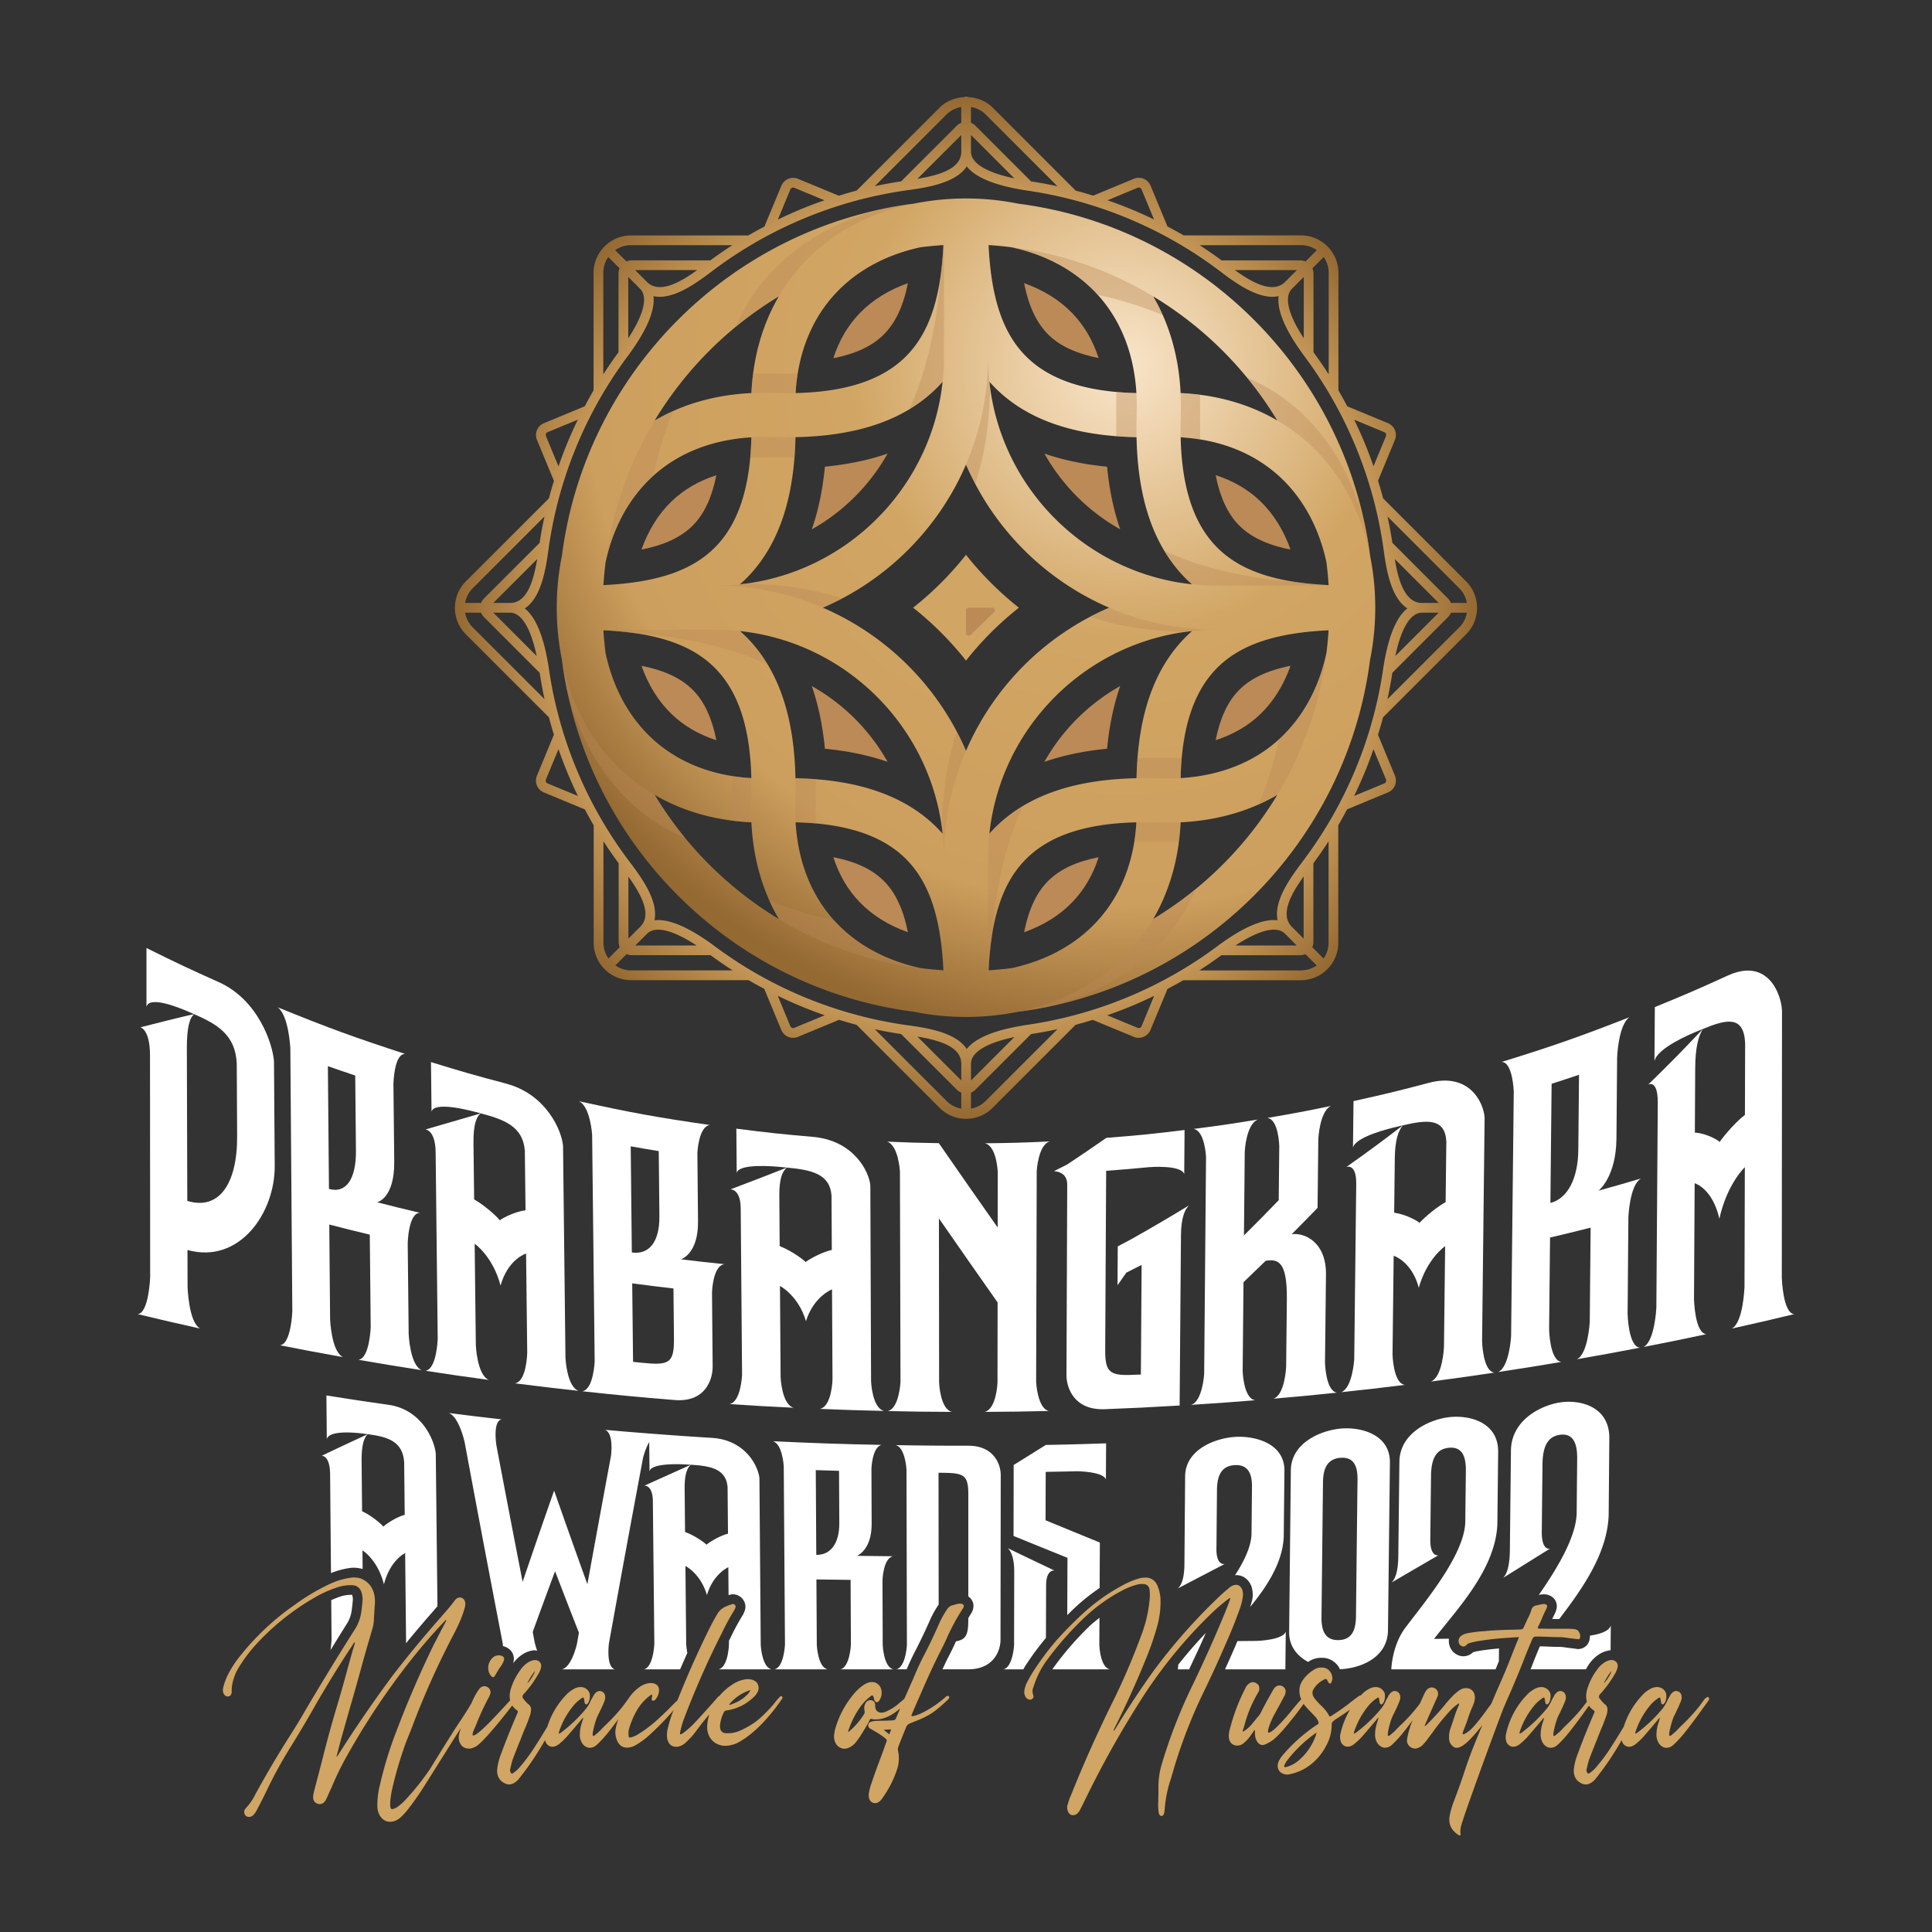<svg xmlns="http://www.w3.org/2000/svg" xmlns:xlink="http://www.w3.org/1999/xlink" viewBox="0 0 3000 3000"><rect x="0" y="0" width="3000" height="3000" fill="#333333" stroke="none"/><defs><style>.cls-1{isolation:isolate;}.cls-2{fill:url(#radial-gradient);}.cls-3{fill:#d1a563;}.cls-4{opacity:0.38;mix-blend-mode:multiply;}.cls-5{fill:#bb8a56;}.cls-6{fill:#fff;}.cls-7{fill:none;}.cls-8{fill:url(#radial-gradient-2);}</style><radialGradient id="radial-gradient" cx="1742.34" cy="569.43" r="1057.01" gradientUnits="userSpaceOnUse"><stop offset="0" stop-color="#f9e5ca"/><stop offset="0.4" stop-color="#d1a563"/><stop offset="0.79" stop-color="#cd9f5e"/><stop offset="1" stop-color="#946932"/></radialGradient><radialGradient id="radial-gradient-2" cx="1500" cy="943.62" r="793.62" xlink:href="#radial-gradient"/></defs><title>Logo</title><g class="cls-1"><g id="Layer_1" data-name="Layer 1"><path class="cls-2" d="M2127.36,1025a410.57,410.57,0,0,0,0-162.7c-36.63-283.94-262.06-509.38-546-546a411.17,411.17,0,0,0-162.72,0c-283.94,36.64-509.37,262.08-546,546a410.57,410.57,0,0,0,0,162.7c36.62,283.94,262.05,509.37,546,546a410.87,410.87,0,0,0,162.76,0C1865.31,1534.34,2090.74,1308.92,2127.36,1025Zm-136.5,118.48c-40.32,39-94.44,60.9-157.59,64.72,1.81-77.39,19.93-133,55-169.33,35.91-37.17,90.6-56.17,174.74-60.15-.73,11.9-1.89,23.68-3.35,35.37C2048.63,1065.7,2025.15,1110.33,1990.86,1143.46ZM940.3,1014.07c-1.46-11.69-2.62-23.47-3.35-35.37,84.13,4,138.82,23,174.74,60.15,35.12,36.35,53.24,92,55,169.4-63.18-3.72-117.28-25.83-157.6-64.79C974.86,1110.33,951.37,1065.7,940.3,1014.07Zm68.84-270.27c40.33-39,94.36-60.89,157.59-64.72-1.82,77.39-19.93,133-55,169.33-35.92,37.17-90.61,56.16-174.74,60.15.73-11.9,1.89-23.68,3.35-35.37C951.37,821.56,974.86,776.93,1009.14,743.8ZM2059.7,873.19c1.46,11.69,2.62,23.47,3.35,35.37-84.14-4-138.83-23-174.74-60.15-35.12-36.35-53.24-92-55-169.39,63.16,3.73,117.28,25.82,157.6,64.78C2025.15,776.93,2048.63,821.56,2059.7,873.19Zm-294.9,335.22c-96.31,2-167.69,26.43-217.19,74.25-4,3.84-7.69,7.83-11.29,11.88,17.68-165.27,149.33-296.92,314.6-314.6-4,3.61-8,7.32-11.88,11.3C1791.21,1040.74,1766.82,1112.07,1764.8,1208.41Zm-529.6,0c-2-96.35-26.41-167.67-74.24-217.17-3.85-4-7.84-7.69-11.89-11.3,165.27,17.68,296.92,149.32,314.61,314.59-3.61-4-7.32-8-11.29-11.87C1402.88,1234.83,1331.56,1210.42,1235.2,1208.41Zm0-529.57c96.37-2,167.68-26.42,217.19-74.26,4-3.84,7.68-7.83,11.29-11.87C1446,758,1314.35,889.64,1149.07,907.32c4-3.61,8-7.33,11.89-11.31C1208.79,846.52,1233.18,775.2,1235.2,678.84Zm529.6,0c2,96.34,26.41,167.66,74.24,217.15,3.84,4,7.84,7.7,11.88,11.31C1685.65,889.64,1554,758,1536.32,592.71c3.6,4,7.31,8,11.29,11.87C1597.11,652.42,1668.49,676.89,1764.8,678.86Zm-42.55,264.77A425.62,425.62,0,0,0,1500,1165.87a425.65,425.65,0,0,0-222.25-222.24A425.65,425.65,0,0,0,1500,721.39,425.62,425.62,0,0,0,1722.25,943.63Zm-22.42-490.87c39,40.33,61,94.39,64.78,157.62-77.39-1.8-133-20-169.39-55.07-37.18-35.91-56.17-90.6-60.14-174.74,11.89.74,23.66,1.89,35.35,3.36C1622.06,395,1666.7,418.48,1699.83,452.76Zm-234.91-72.19c-4,84.14-23,138.83-60.14,174.74-36.34,35.12-92,53.26-169.39,55.06,3.74-63.22,25.82-117.28,64.78-157.6,33.13-34.29,77.76-57.77,129.4-68.84C1441.25,382.46,1453,381.31,1464.92,380.57ZM1300.17,1434.49c-39-40.33-61-94.39-64.78-157.61,77.45,1.79,133,19.93,169.39,55,37.17,35.92,56.16,90.61,60.14,174.76-11.88-.73-23.65-1.89-35.32-3.35C1378,1492.27,1333.3,1468.78,1300.17,1434.49Zm234.91,72.2c4-84.15,23-138.84,60.14-174.76,36.35-35.11,91.93-53.23,169.39-55-3.74,63.22-25.82,117.27-64.78,157.6-33.14,34.29-77.78,57.78-129.43,68.85C1558.72,1504.8,1547,1506,1535.08,1506.69Zm448.33-853.75c-43.57-25.45-94.26-39.94-150.16-42.59-2.68-55.91-17.14-106.59-42.56-150.14A568.59,568.59,0,0,1,1983.41,652.94Zm-774.1-192.73c-25.42,43.55-39.88,94.23-42.56,150.15-55.93,2.65-106.61,17.13-150.15,42.56A568.59,568.59,0,0,1,1209.31,460.21Zm-192.72,774.11c43.55,25.44,94.25,39.91,150.16,42.57,2.68,55.93,17.14,106.61,42.57,150.16A568.44,568.44,0,0,1,1016.59,1234.32Zm774.1,192.73c25.43-43.56,39.89-94.24,42.56-150.18,55.93-2.68,106.62-17.14,150.17-42.56A568.64,568.64,0,0,1,1790.69,1427.05Z"/><path class="cls-3" d="M1500,1025.76a500.09,500.09,0,0,0-82.13-82.13A500.09,500.09,0,0,0,1500,861.5a500.09,500.09,0,0,0,82.13,82.13A500.09,500.09,0,0,0,1500,1025.76Z"/><g class="cls-4"><path class="cls-5" d="M2038.47,694.53c45,43.45,75.32,101.41,88.89,167.73-2-15.46-4.36-30.82-7.45-45.91-15.84-61.44-43.41-115.28-81.44-157.25a288.37,288.37,0,0,0-102.24-72.92,563.26,563.26,0,0,1,47,66.68A287.85,287.85,0,0,1,2038.47,694.53Z"/><path class="cls-5" d="M1833.26,679q15.46.94,30.18,3.33V613.05q-14.82-1.92-30.19-2.66c.53,11.07.63,22.33.24,33.8Q1832.88,662.28,1833.26,679Z"/><path class="cls-5" d="M1764.61,610.37q-16.27-.37-31.28-1.72v68.67q15.27,1.18,31.47,1.54c-.25-12-.22-24.28.22-37C1765.39,631.1,1765.21,620.63,1764.61,610.37Z"/><path class="cls-5" d="M1704.38,457.75a583.87,583.87,0,0,1,101.16,31.51A298.73,298.73,0,0,0,1790.33,460a560.17,560.17,0,0,0-219.9-76.08c51.63,11.07,96.27,34.55,129.4,68.83C1701.39,454.39,1702.87,456.08,1704.38,457.75Z"/><path class="cls-5" d="M2010.59,903.55c-101-7.47-168.91-32.5-202.51-48.12A224.9,224.9,0,0,0,1839,896c3.84,4,7.84,7.7,11.88,11.31a358.22,358.22,0,0,0,38,2h174.23c0-.3,0-.59-.07-.9A511.32,511.32,0,0,1,2010.59,903.55Z"/><path class="cls-5" d="M1534.26,554.73A420.6,420.6,0,0,1,1500,721.31q6.54,15.2,14.2,29.77c17.55-51.47,22.63-106.65,23.26-149.2A354.33,354.33,0,0,1,1534.26,554.73Z"/><path class="cls-5" d="M1749.1,1482.09c-43.45,45-101.41,75.32-167.74,88.9,15.47-2,30.82-4.36,45.92-7.46,61.43-15.83,115.28-43.4,157.25-81.44a288.5,288.5,0,0,0,72.92-102.23,565.25,565.25,0,0,1-66.68,47A287.47,287.47,0,0,1,1749.1,1482.09Z"/><path class="cls-5" d="M1761.3,1307.07h69.28q1.9-14.83,2.66-30.19c-11.07.53-22.34.63-33.8.24q-18.09-.63-34.81-.23Q1763.69,1292.34,1761.3,1307.07Z"/><path class="cls-5" d="M1801.8,1208.65c10.72.36,21.2.19,31.46-.42q.38-16.26,1.71-31.27H1766.3q-1.18,15.27-1.53,31.46C1776.75,1208.17,1789,1208.21,1801.8,1208.65Z"/><path class="cls-5" d="M1985.88,1148a583.07,583.07,0,0,1-31.52,101.16,296.81,296.81,0,0,0,29.26-15.22,560.22,560.22,0,0,0,76.08-219.9c-11.07,51.64-34.55,96.27-68.84,129.4C1989.24,1145,1987.54,1146.49,1985.88,1148Z"/><path class="cls-5" d="M1547.61,1282.66c-4,3.85-7.69,7.84-11.3,11.89a358.06,358.06,0,0,0-2.06,38v174.22l.9-.07a510.85,510.85,0,0,1,4.92-52.45c7.47-101,32.51-168.92,48.12-202.52A226.53,226.53,0,0,0,1547.61,1282.66Z"/><path class="cls-5" d="M1692.55,957.85c51.47,17.56,106.64,22.64,149.2,23.26a356,356,0,0,1,47.14-3.23,420.81,420.81,0,0,1-166.58-34.22Q1707.13,950.2,1692.55,957.85Z"/><path class="cls-5" d="M961.53,1192.72c-45-43.44-75.32-101.4-88.89-167.73,2,15.47,4.36,30.82,7.45,45.92,15.84,61.43,43.41,115.27,81.44,157.25a288.62,288.62,0,0,0,102.24,72.92,564.91,564.91,0,0,1-47-66.68A288.31,288.31,0,0,1,961.53,1192.72Z"/><path class="cls-5" d="M1166.74,1208.25a301.74,301.74,0,0,1-30.18-3.33v69.29q14.82,1.9,30.19,2.65c-.53-11.07-.63-22.33-.24-33.79Q1167.13,1225,1166.74,1208.25Z"/><path class="cls-5" d="M1235.39,1276.88q16.27.39,31.28,1.72v-68.67q-15.27-1.18-31.47-1.53c.26,12,.22,24.27-.22,37C1234.61,1256.15,1234.79,1266.62,1235.39,1276.88Z"/><path class="cls-5" d="M1295.62,1429.5A583,583,0,0,1,1194.46,1398a300,300,0,0,0,15.21,29.26,560.49,560.49,0,0,0,219.9,76.08c-51.63-11.07-96.27-34.56-129.39-68.84C1298.61,1432.87,1297.13,1431.17,1295.62,1429.5Z"/><path class="cls-5" d="M1149.08,979.94a355.43,355.43,0,0,0-38-2.06H936.88c0,.3.06.6.07.9a511.32,511.32,0,0,1,52.46,4.92c101,7.47,168.91,32.5,202.52,48.12a225.76,225.76,0,0,0-31-40.58C1157.12,987.26,1153.12,983.55,1149.08,979.94Z"/><path class="cls-5" d="M1462.52,1285.37a356.14,356.14,0,0,1,3.22,47.15A420.6,420.6,0,0,1,1500,1165.94q-6.54-15.2-14.2-29.77C1468.22,1187.64,1463.14,1242.82,1462.52,1285.37Z"/><path class="cls-5" d="M1250.9,405.16c43.45-45,101.41-75.32,167.74-88.89-15.47,2-30.82,4.35-45.92,7.45-61.43,15.84-115.28,43.41-157.25,81.44a288.67,288.67,0,0,0-72.92,102.23,565.25,565.25,0,0,1,66.68-47A288.5,288.5,0,0,1,1250.9,405.16Z"/><path class="cls-5" d="M1238.7,580.19h-69.28q-1.9,14.82-2.66,30.18c11.08-.53,22.34-.63,33.8-.23q18.11.61,34.82.22Q1236.31,594.91,1238.7,580.19Z"/><path class="cls-5" d="M1198.2,678.61c-10.72-.37-21.2-.2-31.45.41q-.39,16.28-1.72,31.27h68.67q1.18-15.27,1.53-31.46C1223.25,679.08,1211,679.05,1198.2,678.61Z"/><path class="cls-5" d="M1014.12,739.25a583.17,583.17,0,0,1,31.52-101.17,296.81,296.81,0,0,0-29.26,15.22A560.33,560.33,0,0,0,940.3,873.2c11.07-51.64,34.55-96.27,68.84-129.4C1010.76,742.23,1012.46,740.76,1014.12,739.25Z"/><path class="cls-5" d="M1465.75,554.73V380.51l-.9.07a511.32,511.32,0,0,1-4.92,52.46c-7.47,101-32.51,168.91-48.12,202.51a225.61,225.61,0,0,0,40.58-31c4-3.85,7.69-7.84,11.3-11.89A358.06,358.06,0,0,0,1465.75,554.73Z"/><path class="cls-5" d="M1307.45,929.4c-51.47-17.55-106.64-22.63-149.2-23.26a355.87,355.87,0,0,1-47.14,3.23,420.64,420.64,0,0,1,166.58,34.23Q1292.87,937.06,1307.45,929.4Z"/></g><path class="cls-5" d="M1500,947.8l0,35.06a4.21,4.21,0,0,0,7.13,3l36.19-35.06a4.2,4.2,0,0,0-2.93-7.22h-36.21A4.2,4.2,0,0,0,1500,947.8Z"/><path class="cls-5" d="M1719.07,1162.63c-35.69,3.45-68.07,10.22-97.34,20.35a308.5,308.5,0,0,1,117.71-117.67Q1724.23,1109.2,1719.07,1162.63Z"/><path class="cls-5" d="M1280.93,1162.63q-5.21-53.51-20.37-97.32A308.4,308.4,0,0,1,1378.26,1183C1349,1172.85,1316.62,1166.08,1280.93,1162.63Z"/><path class="cls-5" d="M1280.93,724.63c35.69-3.45,68.07-10.22,97.34-20.35A308.5,308.5,0,0,1,1260.56,822Q1275.76,778.06,1280.93,724.63Z"/><path class="cls-5" d="M1719.07,724.66q5.21,53.49,20.37,97.29a308.48,308.48,0,0,1-117.69-117.63C1651,714.45,1683.39,721.22,1719.07,724.66Z"/><path class="cls-5" d="M1923.07,814.82c-17-17.6-28.83-43.36-35.42-77,26.9,8.66,50.48,22.22,69.62,40.71,20.6,19.9,36.25,45.42,46.65,74.84C1967.28,846.13,1941.15,833.53,1923.07,814.82Z"/><path class="cls-5" d="M1628.81,520.55c-18.71-18.08-31.31-44.2-38.58-80.84,29.42,10.4,54.93,26.05,74.83,46.64,18.56,19.21,32.19,42.73,40.84,69.64C1672.28,549.4,1646.43,537.59,1628.81,520.55Z"/><path class="cls-5" d="M1371.19,520.56c-17.94,17.33-43.47,29.12-77.14,35.62,8.64-27,22.29-50.58,40.88-69.82,19.9-20.6,45.41-36.25,74.83-46.65C1402.5,476.35,1389.9,502.47,1371.19,520.56Z"/><path class="cls-5" d="M1076.92,814.82c-18.08,18.71-44.2,31.31-80.84,38.58,10.4-29.42,26-54.94,46.65-74.83,19.07-18.43,42.65-32,69.6-40.62C1105.74,771.52,1093.91,797.23,1076.92,814.82Z"/><path class="cls-5" d="M1076.92,1072.44c17,17.6,28.84,43.37,35.43,77-26.89-8.67-50.47-22.23-69.62-40.73-20.6-19.9-36.25-45.42-46.65-74.84C1032.72,1041.13,1058.84,1053.73,1076.92,1072.44Z"/><path class="cls-5" d="M1371.19,1366.7c18.71,18.08,31.31,44.21,38.57,80.85-29.41-10.4-54.92-26-74.83-46.65-18.59-19.24-32.24-42.83-40.89-69.83C1327.72,1337.57,1353.24,1349.36,1371.19,1366.7Z"/><path class="cls-5" d="M1628.8,1366.7c17.94-17.33,43.47-29.11,77.15-35.61-8.64,27-22.29,50.57-40.89,69.81-19.9,20.6-45.41,36.25-74.83,46.65C1597.5,1410.91,1610.09,1384.78,1628.8,1366.7Z"/><path class="cls-5" d="M1923.07,1072.44c18.08-18.71,44.21-31.31,80.85-38.58-10.4,29.42-26.05,54.93-46.64,74.83-19.09,18.44-42.66,32-69.61,40.63C1894.26,1115.75,1906.08,1090,1923.07,1072.44Z"/><path class="cls-6" d="M339.69,1525.05c-45.15-20.18-67.61-30.79-112.25-53,0,36.6,0,54.9,0,91.5,4.07-18.56,53.71,2.37,66,7.75l8.19,3.57c36.21,15.73,63.74,32.27,66,76.15l.6,113.12c.39,74.63-28.48,115.72-77.4,100.58-.27-94.75-.41-142.13-.68-236.88-.09-33.39,4.64-48,11.44-53-14.31,2.48-83.67,20.43-83.67,20.43s14.95,2.51,15,43.25c.1,137.89.15,206.84.26,344.74,0,0-2,55.71-19.31,57.31,38.69,9.33,58.08,13.81,97,22.43-18.06-9.52-19.6-64.76-19.6-64.76-.06-22.89-.09-34.34-.16-57.24,80.82,22.34,136-57.77,135.47-130.68-.45-64.64-.67-97-1.12-161.61C423.9,1621.91,401.27,1552.58,339.69,1525.05Z"/><path class="cls-6" d="M634.59,2071.59l-1.5-140.74s.88-47.73,19.11-47.56c-26.7-6.31-40-9.59-66.63-16.4,0,0,27.2-5.75,26.6-63.26-.51-48.26-.76-72.39-1.26-120.65,0,0,.88-47.21,18.34-46.4-79.85-26-119.53-40.47-198.18-72.5,17.29,12.27,19.76,63.61,19.76,63.61,1.23,163.41,1.84,245.11,3.07,408.52,0,0-1.71,50.92-19.12,52.74,39.08,7.7,58.66,11.37,97.9,18.36-18.26-8.31-20.1-58.84-20.1-58.84-.51-58.8-.77-88.19-1.29-147,25.12,6.48,37.71,9.62,62.91,15.68.57,57.46.86,86.19,1.42,143.65,0,0-1.62,48.71-19.11,50.68,39.27,6.82,58.94,10,98.35,16.14C636.51,2120,634.59,2071.59,634.59,2071.59ZM510.81,1846.16l-1.68-190.65c17,6,25.45,8.87,42.46,14.56.44,46.71.67,70.07,1.11,116.78C553.12,1829.83,538,1853.75,510.81,1846.16Z"/><path class="cls-6" d="M878.05,2108.31c-1.51-131.59-2.26-197.39-3.77-329-1.67-22.32-25.1-80-88.76-96.79-46.67-12.3-69.94-19-116.29-33.28l.85,77c4-16,55.39-3,68.08.36l8.46,2.23c37.4,9.78,65.79,21,68.35,58.37.43,36.85.64,55.28,1.07,92.13-19.74,2.62-39.34,14.48-40,15.68,0-1.34-20-21.43-39.81-32.58l-1-87.58c-.33-28.3,4.45-41.15,11.42-46-34.5,10-51.7,14.94-86,25,0,0,15.42.82,15.8,35.14,1.29,116.14,1.94,174.21,3.23,290.36,0,0-1.59,47-19.13,49.17,39.41,6.06,59.14,8.91,98.67,14.24-18.4-7.16-20.35-53.9-20.35-53.9-.72-63.06-1.08-94.59-1.81-157.64,0,0,28.39,19.8,40.2,65,11.5-41.17,39.63-49.74,39.63-49.74.71,61.6,1.07,92.39,1.79,154,0,0-.89,45.23-19.21,47.53,39.57,5,59.38,7.38,99,11.71C880,2153.21,878.05,2108.31,878.05,2108.31Z"/><path class="cls-6" d="M1083.89,1896.78c-.4-42.56-.59-63.84-1-106.4,0,0,1.75-41.69,19.63-43.43-81.7-11.76-122.44-19.16-203.52-37,17.83,8.41,20.46,52.33,20.46,52.33,1.57,140.6,2.36,210.9,3.94,351.5,0,0-1.64,44-19.3,46.56,57.24,6.18,85.9,8.9,143.3,13.6,48.32,4,59.38-32.43,59.2-52.15-.41-45.85-.61-68.78-1-114.64,0,0,1-42.34,19.56-44.13-27.13-2.77-40.69-4.29-67.79-7.56C1057.36,1955.47,1084.36,1947.5,1083.89,1896.78ZM979.38,1780c17.39,3.1,26.1,4.59,43.53,7.43.41,40.54.61,60.82,1,101.37.38,38.16-15.05,60-42.81,56ZM995,2115.93,983,2114.67l-1.3-121.87c25.6,3.37,38.41,5,64.05,7.92.31,31.15.46,46.73.77,77.89C1046.86,2117.86,1038.35,2120.38,995,2115.93Z"/><path class="cls-6" d="M1352.6,2145c-.46-121.62-.69-182.44-1.14-304.06-1.51-20.43-24.78-70.1-89.52-75.65-47.48-4.08-71.19-6.62-118.54-12.73.22,27.43.34,41.15.56,68.58,4.17-14.79,56.53-10.19,69.44-8.94,3.45.34,5.17.51,8.62.83,38.06,3.59,66.84,9.76,69.16,43.58.18,33.68.26,50.52.44,84.2-20,4.81-40,17.89-40.71,19,0-1.21-20.15-17.11-40.23-24.84l-.55-78.87c-.18-25.49,4.75-37.73,11.89-43.12-35.21,13.87-52.78,20.62-87.85,33.89,0,0,15.72-1.24,16,29.35.85,103.52,1.27,155.28,2.11,258.81,0,0-1.79,42.09-19.53,45.21,39.83,2.64,59.76,3.78,99.64,5.7-18.55-5.13-20.26-47.11-20.26-47.11-.4-56.78-.59-85.18-1-142,0,0,28.69,14.81,40.36,54.74,11.91-38.53,40.47-49.5,40.47-49.5.29,56.29.44,84.44.73,140.72,0,0-1.21,41.47-19.71,44.93,39.89,1.63,59.85,2.27,99.77,3.18C1354.18,2186.34,1352.6,2145,1352.6,2145Z"/><path class="cls-6" d="M1630.08,1772.42c-40.34,1.88-60.52,2.46-100.88,2.88,18.73,4,20.12,45,20.12,45,0,34.33-.07,51.49-.11,85.82-36.42-51.9-54.7-78-91.38-131-32.29-.49-48.43-1-80.7-2.4,18,5,20.29,46.2,20.29,46.2l.85,327.17s-2,41.17-19.84,45c39.92.87,59.89,1.13,99.82,1.28-18.54-4.24-20-45.39-20-45.39-.11-102-.17-153-.28-255,36.56,52.68,54.79,78.66,91.1,130.42l-.15,124.55s-1.49,41.16-20,45.43c39.93-.2,59.9-.49,99.82-1.41-17.81-3.78-19.83-45-19.83-45,.36-130.92.55-196.37.91-327.28C1609.78,1818.68,1612.05,1777.45,1630.08,1772.42Z"/><path class="cls-6" d="M1735.64,1935.42l-.35,60.31c5.48-7.82,8.22-11.73,13.7-19.59,9.47-4.74,14.21-7.13,23.69-12-.45,68.06-.68,102.09-1.13,170.14l-3.56.2c-43.5,2.36-52-.47-51.85-38.38l1.5-278.07c26.74-2,40.1-3.11,66.8-5.69,0,0,49.51-4,54.41,10.72.21-27.36.32-41,.54-68.4-48.53,6-72.83,8.39-121.47,12.21-24.26,16.83-36.39,25.06-60.62,41.23-8.36,4.28-12.54,6.4-20.9,10.62,0,0,20.86-.45,20.78,20.51-.47,118.34-.71,177.51-1.18,295.86-.07,19.16,11.2,55,59.64,53.1,46.46-1.81,69.68-2.95,116.08-5.73.83-105.72,1.24-158.58,2.08-264.3.2-25.64,5.32-39.57,12.52-46.47-35.36,21.42-53,31.76-88.41,51.83C1749,1928.35,1744.55,1930.72,1735.64,1935.42Z"/><path class="cls-6" d="M2057.45,2116c.61-54.81.91-82.22,1.52-137,.55-50.35-33.36-65.37-53.3-62.48,16.1-16.16,24.15-24.34,40.24-40.94.46-42.69.7-64,1.16-106.72,0,0,1.91-43.41,19.77-51.56-39.61,8.2-59.45,11.93-99.21,18.69,17.83,1.34,18.82,43.67,18.82,43.67-.34,33.35-.52,50-.86,83.38l.71-.11c-21.88,22.58-32.82,33.66-54.7,55.48.5-52.11.75-78.16,1.24-130.27,0,0,1.85-42.34,20.48-49.76-40.06,6.6-60.12,9.53-100.3,14.66,17.9,2,19.69,43.41,19.69,43.41-1.16,134.82-1.73,202.23-2.89,337.06,0,0-2.5,42.54-20.32,47.95,39.85-2.51,59.75-3.95,99.54-7.17-18.43-2.87-19.45-45.57-19.45-45.57.53-55.09.79-82.64,1.32-137.73,13.8-13.19,20.7-19.85,34.5-33.31,16.39-2.07,33.46-3.13,32.81,59.12l-1.1,105.63s-1.88,43.56-19.67,49.48c39.48-3.41,59.2-5.29,98.61-9.4C2058.38,2159.82,2057.45,2116,2057.45,2116Z"/><path class="cls-6" d="M2301.38,2082.45c1.56-138.63,2.34-207.94,3.91-346.57-1.15-22.82-22.93-71.33-86.57-54.46-46.66,12.37-70.07,18-117,28.38-.33,28.83-.49,43.24-.82,72.07,4.45-16.95,56.29-29.5,69.05-32.45,3.4-.78,5.1-1.18,8.5-2,37.54-8.79,65.71-11.53,67.4,25.46-.44,37.51-.65,56.27-1.09,93.77-19.84,11-39.82,30.9-40.54,32.37,0-1.33-19.6-13.21-39.36-15.91.4-34,.6-51.06,1-85.1.32-27.49,5.44-42.35,12.6-50.59-35.07,26.83-52.64,39.73-87.82,64.68,0,0,15.67-6.27,15.31,26l-3.1,272.61s-2.63,44.74-20.4,51.11c39.68-4.2,59.5-6.47,99.09-11.38-18.32-2.33-19.22-47.33-19.22-47.33.71-61.27,1.07-91.9,1.78-153.18,0,0,28.15,8.65,39,49.75C2215.55,1954.59,2244,1935,2244,1935c-.72,62.69-1.08,94-1.81,156.73,0,0-1.93,46.46-20.35,53.54,39.54-5.2,59.29-8,98.72-13.89C2302.27,2129.32,2301.38,2082.45,2301.38,2082.45Z"/><path class="cls-6" d="M2548.35,1829.88c-26.39,7.83-39.62,11.62-66.12,18.95,0,0,27.28-20.83,27.79-80.95l1.05-126.13s1.83-50.3,19.17-62.23c-78.9,30.84-118.7,44.74-198.76,69.52,17.5-.62,19.09,45.77,19.09,45.77-1.66,152-2.48,228-4.14,380.09,0,0-2.62,48.15-20.28,55.63,39.43-6,59.11-9.11,98.41-15.79-18.2-1.88-19.11-50.39-19.11-50.39l1.45-142.7c25.23-5.93,37.82-9,63-15.36-.53,58.39-.8,87.58-1.33,146,0,0-2.54,50.3-20.12,58.38,39.26-6.85,58.86-10.45,98-18-18.12-1.71-19.11-52.41-19.11-52.41.47-59.68.71-89.53,1.19-149.22C2528.46,1891,2530.26,1839.7,2548.35,1829.88Zm-97.56-44.06c-.41,43-16,75.19-43.34,82.13.75-74,1.13-111,1.88-185.08,17.05-5.46,25.57-8.25,42.57-14Z"/><path class="cls-6" d="M2689.13,2063c38.87-8.62,58.26-13.1,96.95-22.43-17.95-1.43-19.31-57.31-19.31-57.31.13-165.61.19-248.41.31-414-1.33-27.1-22.78-82.5-84.22-54.41-45.06,20.59-67.71,30.38-113.24,48.93-.24,33.6-.35,50.41-.59,84,4.27-20.3,54.6-41.61,67-46.66l8.24-3.39c36.39-15,63.65-21.54,65.57,22.13-.13,44.51-.19,66.77-.32,111.28-19.23,15-38.58,40.49-39.28,42.3,0-1.57-19.19-13.63-38.47-14.72.21-40,.32-60,.53-100,.17-32.32,5.08-50.39,12-61-33.88,35.88-50.91,53.15-85.11,86.52,0,0,15.23-9.23,15,28.35l-2.2,318s-2.44,52.34-19.94,61c39.11-7.6,58.63-11.58,97.57-19.91-18.06-1.56-19.17-54.35-19.17-54.35.38-72,.57-108,1-180,0,0,27.55,7.48,38.39,55.07,12-54.25,39.54-80,39.54-80-.21,74.41-.31,111.61-.52,186C2708.73,1998.26,2707.2,2053.49,2689.13,2063Z"/><path class="cls-7" d="M1303.22,2365.46l-.4-81.56c-14.45-.4-21.67-.61-36.12-1.08.31,52.63.46,78.94.77,131.56C1290.48,2414.81,1303.37,2395.48,1303.22,2365.46Z"/><path class="cls-7" d="M1477.6,2477.41a12.09,12.09,0,0,0,1.2-.39l.56-.21.58-.16a45.33,45.33,0,0,1,9.56-1.66l1.89,0a21.92,21.92,0,0,1,10.76,2.85c.53.33.91.74,1.39,1.09,0-55.31,0-93.5,0-158.08,0-31.25-7.1-33.64-43.24-33.84l-3,0c.09,83.82.15,134.32.23,204.56.39-.58.66-1.27,1.06-1.85A28.87,28.87,0,0,1,1477.6,2477.41Z"/><path class="cls-7" d="M2078.08,2546.74c22.34-.25,27.24-17.51,27.46-36.87,1-84.73,1.45-127.1,2.41-211.84.23-19.35-4.29-36.13-26.69-34.32-21.81,1.76-26.72,19.07-26.93,38.17-.93,83.63-1.39,125.44-2.31,209.07C2051.81,2530.05,2056.32,2547,2078.08,2546.74Z"/><path class="cls-6" d="M549.56,2434.35a50.74,50.74,0,0,1,13.55,2c-.09-8.95-.18-18.32-.28-28.9,0,0,23.57,14.07,33.35,52.77,9.59-37.81,32.93-48.54,32.93-48.54.57,54.48.86,81.72,1.44,136.2,0,0-.07,1.63-.2,3.83,14.26-17.39,28.76-34.56,43.56-51.24a24.55,24.55,0,0,1,2.87-3.45c.84-.91,1.68-1.95,2.51-2.89-.92-83.1-1.54-139.7-2.61-236.38-1.39-19.6-20.72-68.84-73.39-76.36-38.63-5.53-57.92-8.43-96.43-14.55.24,27.21.36,40.82.59,68,3.37-14.72,46-10.11,56.55-8.73l7,.92c31,4,54.5,11,56.6,43.76.34,32.59.52,48.89.86,81.48-16.36,4.48-32.63,17.28-33.21,18.42,0-1.18-16.57-16.64-33-24-.29-31-.44-46.46-.74-77.44-.24-25,3.73-37,9.52-42.18-28.62,13.11-42.92,19.8-71.52,33.53,0,0,12.83-1.44,13.1,28.88.54,62.3.92,105.74,1.34,153.19a125.32,125.32,0,0,1,26.72-7.5A46.18,46.18,0,0,1,549.56,2434.35Z"/><path class="cls-6" d="M546.23,2499.59l.12-.86v-.49l.17-1.09c.64-4.38,1.1-8.91,1.38-13.48V2483a18.87,18.87,0,0,0-1.12-6.26,2.45,2.45,0,0,0-.29-.5l-2,.25a51.21,51.21,0,0,0-16.88,2.92c-4.53,1.53-8.92,3.38-13.29,5.27.16,18.77.33,38.67.53,61.34,0,0-.31,7.44-1.68,16.3,8.45-13.65,16.85-27.39,25.39-40.86A51.57,51.57,0,0,0,546.23,2499.59Z"/><path class="cls-6" d="M797.93,2575.92a24.3,24.3,0,0,1-1.15,6.95,54.68,54.68,0,0,1,17.37-15.67,41.11,41.11,0,0,1,13.41-4.47l1.12-.16h1.13a28.67,28.67,0,0,1,4.26.74c-2.46-7.11-3.77-12.75-3.77-12.75-1.25-6.58-1.88-9.87-3.13-16.46,13.89-38.09,20.85-56.94,34.76-94.31,14.79,38.54,22.18,57.61,37,95.41-1.1,6.43-1.66,9.65-2.76,16.08,0,0-7.8,37.07-23.63,40.86h82.28c-14.15-3.71-9.26-40.36-9.26-40.36,21.05-116.39,31.6-173.78,52.82-287.33,0,0,3.25-14.22,9.72-25.18.16,15.38.28,26.77.47,45.23,3.41-12.85,46.51-11.09,57.14-10.45l7.09.42c31.31,1.85,55,6.63,57,35.35.25,28.64.37,43,.62,71.6-16.48,4.55-32.88,16.3-33.46,17.31,0-1-16.63-14-33.2-19.81l-.65-67.27c-.21-21.74,3.82-32.36,9.68-37.18-28.93,13-43.38,19.45-72.25,32.55,0,0,13-1.83,13.22,24.31.92,88.43,1.38,132.65,2.29,221.08,0,0-1.39,36.05-16,39.73h56c3.7-8.56,7.42-17,11.24-25.43a117.44,117.44,0,0,1-1.77-13.9c-.47-48.44-.71-72.66-1.18-121.1,0,0,23.68,11.58,33.41,45.21,9.7-33.23,33.19-43.33,33.19-43.33.14,16.75.26,30.51.37,43.45a18.71,18.71,0,0,1,7.11-1.42,19.61,19.61,0,0,1,19.09,19.09,20.27,20.27,0,0,1-1.75,8.12,33.6,33.6,0,0,1-3,6.08,343.71,343.71,0,0,0-18.33,33.94c-.88,1.76-1.68,3.28-2.53,4.85,0,1.89,0,3.6,0,5.57,0,0-.87,35.28-16.12,38.87H1198c-15.3-3.55-16.75-38.58-16.75-38.58-.79-103.14-1.19-154.71-2-257.85-1.31-17.31-20.59-59.7-73.83-63-34-2.11-53.2-3.42-83.33-5.71h0l-6.46-.49-7.77-.59h0c-24.29-1.86-40.51-3.21-68.43-5.68,14.2,5,9.29,40.54,9.29,40.54-14.69,79-22,118.76-36.63,199.17-20.65-57.39-31-86.43-51.66-145.38-19.59,56-29.37,84.29-48.92,141.78-16.25-83.71-24.39-126-40.64-211.65,0,0-6.32-38.47,8.33-40.68-32.93-3.76-49.38-5.74-82.24-9.93,15.89,6,24.55,45.34,24.55,45.34,23.49,126.37,35.26,188.4,58.77,310.54,0,0,.4,2.44.78,6.14.14,0,.28,0,.43.06C793.73,2559.49,797.93,2568.53,797.93,2575.92Z"/><path class="cls-6" d="M1217,2276.5c.77,110.9,1.15,166.35,1.91,277.25,0,0-1.52,34.84-16.19,38.39H1285c-15.3-3.51-16.68-38.17-16.68-38.17-.24-40.57-.35-60.86-.59-101.43,21.23.31,31.84.45,53.07.69.18,40.37.27,60.56.46,100.93,0,0-1.61,34.47-16.28,38h82.27c-15.29-3.49-16.58-37.85-16.58-37.85-.14-40.23-.2-60.35-.34-100.58,0,0,1.07-34.34,16.4-37.19-22.43-.2-33.64-.32-56.07-.63,0,0,23-8.68,22.83-49.55-.13-34.29-.19-51.44-.32-85.73,0,0,1.06-33.86,15.86-37-67.58-1.39-101.37-2.53-168.87-5.7C1215,2242.11,1217,2276.5,1217,2276.5Zm85.86,7.4.4,81.56c.15,30-12.74,49.35-35.75,48.92-.31-52.62-.46-78.93-.77-131.56C1281.15,2283.29,1288.37,2283.5,1302.82,2283.9Z"/><path class="cls-6" d="M1503.56,2244.91c-45.07,0-67.61-.16-112.67-.93,14.84,3.74,16.69,38,16.69,38,.27,108.93.4,163.4.66,272.34,0,0-1.69,34.29-16.37,37.78h16c4.56-10.7,9.53-21.39,15-31.69l5.57-11.15c5.88-11.91,11.57-24.16,16.87-36.35a163,163,0,0,1,12.27-21.44c-.08-70.24-.14-120.74-.23-204.56l3,0c36.14.2,43.25,2.59,43.24,33.84,0,64.58,0,102.77,0,158.08,5.22,3.81,8,9,8,14.72a21.35,21.35,0,0,1-.67,5.21l-.2.82-.3.79a29.34,29.34,0,0,1-3.64,6.83c-1.13,1.75-2.14,3.72-3.25,5.52v3.46c0,22.38-3.82,29.91-19,32.43-.27.61-.6,1.18-.87,1.79-3.71,8.18-7.63,16.19-11.73,23.92-2.88,5.81-5.67,11.82-8.49,17.76h40.14c40,0,50-29.79,50-45.67.15-102.45.22-153.67.36-256.12C1553.92,2274.47,1543.88,2244.89,1503.56,2244.91Z"/><path class="cls-6" d="M1707.49,2465.8c.11-21,.23-42.68.37-70.52-33.7-13.8-50.56-20.7-84.33-34.6.1-30.06.14-45.09.24-75.16,19.43-.33,29.14-.53,48.56-1,0,0,40.85.41,44.92,12.82.12-22.46.18-33.68.31-56.14-37.45,1.27-56.19,1.78-93.66,2.5-20,12.53-29.93,18.74-49.86,31.07-.09,44.1-.13,66.15-.21,110.25,33.53,13.68,50.28,20.46,83.75,34-.15,36.39-.25,60.23-.36,88.93,4.11-4,8.17-8.12,12.36-12A320.13,320.13,0,0,1,1707.49,2465.8Z"/><path class="cls-6" d="M1634.76,2591.13c-.21.32-.36.69-.56,1h89.08c-15.26-3.52-16.25-38.07-16.25-38.07.08-15.6.15-29.26.22-42-5.37,4.44-10.93,8.61-16,13.52A480.36,480.36,0,0,0,1634.76,2591.13Z"/><path class="cls-6" d="M1624.13,2543.35c.1-30.95.15-48.68.26-81.63.08-25.39,13-23,13-23s-60.71-28.85-72.51-34.74c5.31,4.93,10,15.83,10,36.69-.09,45.5-.13,68.25-.22,113.74,0,0-1.83,34.27-16.53,37.75H1589c1.07-1.78,2-3.67,3.1-5.4A443.91,443.91,0,0,1,1624.13,2543.35Z"/><path class="cls-6" d="M1902.21,2592.14h93.7c.25-23.48.37-35.22.62-58.7-3.67,13.15-44.26,14.56-44.26,14.56l-30.76.26c-1.31,3-2.53,6.12-3.88,9.13C1912.67,2568.93,1907.49,2580.54,1902.21,2592.14Z"/><path class="cls-6" d="M1943,2462.69l.3.72.22.76a41.74,41.74,0,0,1,1.39,17.21c-.76,4.88-2.3,9.29-3.59,13.84,26.37-32.25,50.56-69.31,52.07-109.35.43-40.83.64-61.25,1.07-102.08.44-42.41-45.48-54.61-76.82-52.56s-77,19.86-77.37,61.09l-1.1,136.42c-.17,21.38-4.38,32.66-10.31,37.85,11.83-6.31,72.79-38,72.79-38s-13,2.93-12.76-23.24c.34-37.56.51-56.34.84-93.89.76-18.5,5.64-35.15,27.5-36.41s27,15,26.83,33.61c-.28,29-.42,43.53-.71,72.55-.19,19.38-11,42.21-25.65,64.89.6,0,1.23-.28,1.83-.28C1930,2445.83,1938.55,2452,1943,2462.69Z"/><path class="cls-6" d="M1829.71,2584.59c-.57,4.57-.7,7.55-.7,7.55h17.42c8.85-18.79,17.73-37.57,26.06-56.68C1857.49,2551.1,1843.3,2567.58,1829.71,2584.59Z"/><path class="cls-6" d="M2051.68,2574.26h2.8l.6,0a30.73,30.73,0,0,1,24.74,16c.3.57.4,1.11.67,1.68,31-1,74.26-17.47,74.76-60.29,1.21-104.17,1.81-156.26,3-260.43.51-44.13-45.24-55.78-76.5-52.91s-76.89,22.31-77.34,64.8l-2.65,250.78c-.24,22.8,12.75,37.69,29.53,46.79.35-.23.63-.54,1-.76A34.45,34.45,0,0,1,2051.68,2574.26Zm2.65-272.38c.21-19.1,5.12-36.41,26.93-38.17,22.4-1.81,26.92,15,26.69,34.32-1,84.74-1.45,127.11-2.41,211.84-.22,19.36-5.12,36.62-27.46,36.87-21.76.25-26.27-16.69-26.06-35.79C2052.94,2427.32,2053.4,2385.51,2054.33,2301.88Z"/><path class="cls-6" d="M2327.66,2559.71c-10.43,1-20.81,2.05-30.95,3.76a85.59,85.59,0,0,0-9.35,2.11,21.39,21.39,0,0,1-15,6.27,21.16,21.16,0,0,1-10.59-2.88,22.57,22.57,0,0,1-9.59-10.1,24.93,24.93,0,0,1-2.44-10.75v-2.88l.14-.7-23.1.33c34.6-45,95.79-107.92,98.33-178.54.49-44.7.74-67,1.23-111.76.51-46.42-45-57.69-76.2-54s-76.65,25-77.16,69.34c-.69,58.64-1,88-1.71,146.6-.26,23-4.52,35.19-10.46,40.86,11.83-7,72.76-42.38,72.76-42.38s-13,3.46-12.63-24.84c.47-40.61.71-60.92,1.18-101.54.82-20,5.73-38.23,27.47-40.5s26.82,15.18,26.59,35.48l-.9,79c-.59,51.32-63.76,125.91-92.95,164.78-21,27.91-21.91,64.78-21.91,64.78h161.86c1.83-4.24,3.45-8.5,5.17-12.76C2327.52,2572.38,2327.59,2565.89,2327.66,2559.71Z"/><path class="cls-6" d="M2468,2547.08l-.32,1.31-.55,1.23a18,18,0,0,1-16.47,11,17.15,17.15,0,0,1-3.65-.4l-13.67-1.71L2430,2558a68.89,68.89,0,0,0-6.86-.72q-9.63,0-19.49-.46c-4.21-.2-8.4-.33-12.6-.39-4.1,9.66-8.19,19.72-12.08,29.81a22.37,22.37,0,0,1-1.16,3c-.38.95-.79,1.91-1.17,2.86h85.89c1.87-3,3.51-6.18,5.67-9a54.63,54.63,0,0,1,17.57-15.9,41,41,0,0,1,13.41-4.48l1.12-.16h.6c.1-11.86.2-23.07.33-38.76-2.37,9.94-20.11,14.22-32.39,16,0,.1,0,.21,0,.32A29.46,29.46,0,0,1,2468,2547.08Z"/><path class="cls-6" d="M2397,2475.62a25.86,25.86,0,0,1,5.18.52c9.2,2,15.24,9.15,15.24,17.91a19.66,19.66,0,0,1-.77,5.42,30.15,30.15,0,0,1-2.17,5.8c-1.5,2.92-2.9,5.83-4.18,8.76h10.88c33.79-44.46,74.81-100.53,76.77-161.84.4-47.5.61-71.25,1-118.75.42-49.33-44.94-60.41-75.94-55.85s-76.3,28-76.81,74.77c-.67,61.84-1,92.76-1.68,154.6-.26,24.23-4.51,37.14-10.44,43.16,11.82-7.45,72.62-45.37,72.62-45.37s-12.94,3.78-12.63-26.14c.44-42.95.66-64.42,1.11-107.36.8-21.18,5.68-40.52,27.33-43.32s26.73,15.6,26.53,37.13l-.8,83.71c-.35,37.63-30.57,87.22-58.82,127.84.46-.09.88-.21,1.35-.28A27.21,27.21,0,0,1,2397,2475.62Z"/><path class="cls-3" d="M765.6,2604.38c.88,0,1.91-.87,3.09-2.64a2.78,2.78,0,0,0,.66-1.11,2.68,2.68,0,0,0,.44-.65c.73-1.18,1.4-2.36,2-3.54a94.63,94.63,0,0,1,5.29-8.16,42.3,42.3,0,0,0,5.08-9.05,9.45,9.45,0,0,0,.66-3.31q0-3.75-4.85-5.08a14.76,14.76,0,0,0-3.53-.43,14,14,0,0,0-10.16,4.4,21.49,21.49,0,0,0-6.18,15.46,18.1,18.1,0,0,0,4,11.47C763.39,2603.51,764.57,2604.38,765.6,2604.38Z"/><path class="cls-3" d="M1213.79,2634a1.86,1.86,0,0,0-.67-.22,2.9,2.9,0,0,0-1.76.67,78.34,78.34,0,0,0-7.06,7.94q-7.5,9.94-21.74,23.39t-35.63,22.51a47.08,47.08,0,0,1-16.78,3.09,35.21,35.21,0,0,1-4-.22,8.26,8.26,0,0,1-7.5-6,15.31,15.31,0,0,1-.66-4.41v-1.33a59.38,59.38,0,0,1,5.73-20.08,5.1,5.1,0,0,1,4.42-3.31,76.4,76.4,0,0,0,41.92-20.51,28.86,28.86,0,0,0,6.62-8.61,15,15,0,0,0,1.33-6,16.38,16.38,0,0,0-1.44-6q-1.42-3.54-6.95-6a24.07,24.07,0,0,0-8.38-1.54,27.54,27.54,0,0,0-4.86.44,51.29,51.29,0,0,0-19.64,8.16,94.88,94.88,0,0,0-19.89,17.64c-.21.1-.42.08-.63.23a21.46,21.46,0,0,0-2,1.77l-.66.66c-.44.59-.81,1.11-1.1,1.55q-23.18,26.27-34.21,37.73a111.3,111.3,0,0,1-17.21,15.23,3.43,3.43,0,0,0-.88.66,9.39,9.39,0,0,1-1.88,1.11,5,5,0,0,1-2.09.44,4.08,4.08,0,0,1-.22-1.33v-.66a7.13,7.13,0,0,1,.22-1.76,1.91,1.91,0,0,1,.22-.88,135.67,135.67,0,0,1,6.84-22.52q24.49-64,55-124.9c.88-1.62,1.68-3.16,2.42-4.63a360.73,360.73,0,0,1,19.2-35.53,17.63,17.63,0,0,0,1.77-3.75,5.53,5.53,0,0,0,.66-2.43,4.65,4.65,0,0,0-4-4,4,4,0,0,0-1.77.44l-4,1.32a50.66,50.66,0,0,0-6.4,2.65,26.57,26.57,0,0,0-12.14,11q-7.5,12.57-13.9,25.82-26.21,53.19-48.11,108.36c-2.88,2.74-5.8,5.57-8.82,8.6q-10.82,11.25-23.61,22.72A190.5,190.5,0,0,1,992,2692.22a39.78,39.78,0,0,1-11.92,5.51,10,10,0,0,1-2,.22,2.35,2.35,0,0,1-1.22-.33c-.36-.22-.62-1.14-.77-2.76a29.74,29.74,0,0,1-.22-3.53,25.27,25.27,0,0,1,1.55-8.82,126.73,126.73,0,0,1,12.46-28.25,77.22,77.22,0,0,1,20.42-22.07l.22-.22,1.32-.66.44.22a4.31,4.31,0,0,1,.44,2,3.85,3.85,0,0,1-.44,1.76,11,11,0,0,0-.22,2.21v1.1a7.67,7.67,0,0,0,.11.89,1.64,1.64,0,0,0,.78,1.1,4.06,4.06,0,0,0,1.32.22,3.22,3.22,0,0,0,1.77-.44,8.81,8.81,0,0,0,2.86-2.87,23.67,23.67,0,0,0,4.2-10.15,21.54,21.54,0,0,0,.22-2.87q0-8.83-9.49-10.81a23.09,23.09,0,0,0-3.31-.22H1009a32.73,32.73,0,0,0-15,5.51,66.65,66.65,0,0,0-18.76,19.64l-.12.2c-.23.26-.55.42-.76.69q-13.47,19.86-35.75,40.82-3.09,3.09-6.18,6.4a87.92,87.92,0,0,1-8.83,7.72,3.8,3.8,0,0,1-2.2,1.1c-.74,0-1.11-.8-1.11-2.42v-.44l.44-3.54a132.68,132.68,0,0,1,6-21.73c1-2.42,2.21-4.89,3.53-7.39q1.54-3.32,4.19-8.83c1.47-3.23,2.88-6.55,4.2-9.93a16,16,0,0,0,1.1-5.73l-.22-2a8.49,8.49,0,0,0-5.74-7.29,8.4,8.4,0,0,0-2.64-.44,8.21,8.21,0,0,0-6,2.65,17.46,17.46,0,0,0-3.75,4.86l-.89,1.76a55.54,55.54,0,0,0-3.75,7.06,52.26,52.26,0,0,1-8.61,13.24,226.18,226.18,0,0,1-34.86,33.33,3.65,3.65,0,0,0-.89.66A13.66,13.66,0,0,1,868,2692a2.12,2.12,0,0,1-.22-.89v-.44a2,2,0,0,1,.22-.88v-.44a124.78,124.78,0,0,1,23-41.49,60.84,60.84,0,0,1,12.14-10.81,4.83,4.83,0,0,1,2.21-1.11,3.37,3.37,0,0,1,.66.11c.29.08.58.85.88,2.32a35,35,0,0,1,.66,4.19,2,2,0,0,1,.22.89,10.11,10.11,0,0,0,.55,1.88,1.8,1.8,0,0,0,1.44,1,1.89,1.89,0,0,0,.88.23,1.69,1.69,0,0,0,1.21-.56,12.19,12.19,0,0,0,1.22-1.43,3,3,0,0,0,.44-.66.2.2,0,0,1,.22-.23,20.4,20.4,0,0,0,2.21-9.26c0-.3,0-1.4-.11-3.31s-1.14-4.12-3.2-6.62a14.73,14.73,0,0,0-11-4.85,22.45,22.45,0,0,0-7.72,1.54,5.05,5.05,0,0,0-1.77.88,46.24,46.24,0,0,0-11.25,7.94,125.58,125.58,0,0,0-31,51.13c-6.91,11.53-14,23-21.32,34.28a268,268,0,0,1-22.73,30,46.85,46.85,0,0,1-8.61,7.5,3.77,3.77,0,0,1-2.2,1.1q-1.55,0-2.43-2.64a5.93,5.93,0,0,1-.66-2.65,4,4,0,0,1,.22-1.32c.44-1.62.81-3.24,1.1-4.86q1.11-4.64,2.43-9.27,6-16.1,12.58-32,2.2-5.73,4.41-11.25c1-2.65,2.13-5.29,3.31-7.94q4-9.5,7.28-19.42a28.91,28.91,0,0,0,1.33-8.83,9.64,9.64,0,0,0-3.76-7.28,35.33,35.33,0,0,1-5.73-5.74c-.44-.59-1-1.25-1.55-2q-2.21-2.2-2.2-4.19c0-1.62.88-3.23,2.64-4.86A173.31,173.31,0,0,0,835.55,2600a33.43,33.43,0,0,0,4.64-11,10.71,10.71,0,0,0,.21-2,8.67,8.67,0,0,0-2.42-6.4,10.19,10.19,0,0,0-7.5-2.86h-.67a25.16,25.16,0,0,0-8.16,2.65,40.2,40.2,0,0,0-13,11.91,96.5,96.5,0,0,0-15.45,30.23,37.61,37.61,0,0,0-1.76,11.47v1.33a27.87,27.87,0,0,0,.69,4.94c-1.93,2.12-4.2,4.62-6.87,7.53q-8.38,9.15-18.32,19.64t-18.53,18.32q-8.61,7.83-12.58,8.94a2,2,0,0,1-.88.21c-.74,0-1.11-.58-1.11-1.76a20,20,0,0,1,1.77-6.4l3.09-7.06a417.41,417.41,0,0,1,20.08-43.7,22.65,22.65,0,0,0,2.65-6.39,7.66,7.66,0,0,0,.22-1.77,9,9,0,0,0-4.86-8.16,8.82,8.82,0,0,0-4.63-1.33,10.38,10.38,0,0,0-6,2.2,17.36,17.36,0,0,0-3.31,4,91.94,91.94,0,0,0-7.72,13.46q-.89,1.77-1.77,3.75l-1.77,4c-.27.39-.61.71-.88,1.11q-1.77,3.31-3.75,6.4-3.09,5.3-15.12,23.39t-43.36,69.07a386.88,386.88,0,0,1-38.62,48.77A92.86,92.86,0,0,1,618,2805.2a22.23,22.23,0,0,1-7.73,3.76,6.71,6.71,0,0,1-1.54.21,2.45,2.45,0,0,1-1.33-.44,4.14,4.14,0,0,1-1.1-2.42,29.29,29.29,0,0,1-.44-5.3v-1.77a139.27,139.27,0,0,1,2.65-19,569.72,569.72,0,0,1,17-60.68q4-12.36,9-24.28,2.43-6,4.85-12.13a1276.12,1276.12,0,0,1,64.44-144.1q5.51-10.38,10.15-21a146.25,146.25,0,0,0,7.94-22.5,18.08,18.08,0,0,0,.67-4.86,15.85,15.85,0,0,0-.22-2.43,10,10,0,0,0-3.54-6.18,7.93,7.93,0,0,0-4.63-1.54,7,7,0,0,0-1.76.22,10.14,10.14,0,0,0-5.74,3.75,296.05,296.05,0,0,1-19.2,23.17,10.76,10.76,0,0,0-1.55,2q-40.15,45.26-77,93.13Q565,2662.21,525.5,2724.43l-1.76,2.65a5.1,5.1,0,0,0-.88,1.32v-2.09a3.75,3.75,0,0,1,.22-1.21.64.64,0,0,1,.22-.45c.44-1.9,1-3.82,1.54-5.73q2-7.73,4-15.67l14.13-49.88q8.61-29.55,16.77-59.35,6.62-24.29,13.68-48.33l5.74-19.86a51.53,51.53,0,0,0,1.32-9.49l1.33-22.51a6.85,6.85,0,0,0,.22-1.55c.14-1.9.22-3.75.22-5.51a52.52,52.52,0,0,0-1.11-10.81q-4.18-18.32-21.18-24.94a35.45,35.45,0,0,0-10.37-1.55,33.72,33.72,0,0,0-6.62.67,110.84,110.84,0,0,0-30.45,9.26,321.08,321.08,0,0,0-54.73,32.44,396.19,396.19,0,0,0-85,79.67A153,153,0,0,0,352.27,2604a85.24,85.24,0,0,0-5.95,17.87,14.5,14.5,0,0,0-.22,2.43,14,14,0,0,0,.88,4.85,9.43,9.43,0,0,0,3.31,4.2,6.54,6.54,0,0,0,3.31.88h1.1q4.86-.88,5.08-7.28v-2a55.88,55.88,0,0,1,.44-6.84A77.85,77.85,0,0,1,372.14,2587a241.45,241.45,0,0,1,26.25-34.42,380.84,380.84,0,0,1,89.16-71.28,184.36,184.36,0,0,1,35.08-16.11,66.27,66.27,0,0,1,21.85-3.75h2.43q9.93.45,13.9,9.71A34.11,34.11,0,0,1,563,2483v1.1q-.45,7.73-1.55,15.23a9.89,9.89,0,0,1-.22,2,67,67,0,0,1-9.93,28.25q-42.81,67.52-83.19,136.6-8.61,14.57-17.65,28.68-29.14,45.69-55,93.35a84.37,84.37,0,0,1-13.24,19,13.73,13.73,0,0,0-2.21,2.88,7.75,7.75,0,0,0-.88,3.53,9.36,9.36,0,0,0,1.65,4.85c1.11,1.77,3.12,2.72,6.07,2.87a9.66,9.66,0,0,0,7.28-3.75,33.32,33.32,0,0,0,5.08-7.73c.88-1.76,1.77-3.45,2.65-5.07q5.73-11,11.25-22.29a674.57,674.57,0,0,1,38-69.51q19-30.67,36.85-62,28.47-49.87,60-97.32l.44-.88a9.69,9.69,0,0,1,2.65-2.87,9.53,9.53,0,0,1-.66,3.75.9.9,0,0,1-.22.67q-6,20.29-11.47,40.6-7.51,28-15.89,55.83-9.72,32.66-18.32,65.76Q499,2738.33,493.29,2760L487.55,2782v.22a33.72,33.72,0,0,0-1.33,9.27c.3,4.56,2.5,7.65,6.63,9.27a10,10,0,0,0,3.53.66,10.12,10.12,0,0,0,7.28-3.31,13.68,13.68,0,0,0,2.87-4.42c1.17-2.34,2.28-4.7,3.31-7,1.61-3.83,3.31-7.58,5.07-11.26q9-21.63,20.08-42.15a1134.78,1134.78,0,0,1,104.16-156.9q24-30.22,50.54-58.26a1.41,1.41,0,0,0,.66-.66,5.67,5.67,0,0,1,1.1-1.21,2.72,2.72,0,0,1,1.77-.56,10.63,10.63,0,0,0-.66,1.55l-1.55,3.09c-1.91,3.82-3.9,7.58-6,11.25q-5.73,11.27-11.47,22.29-31.79,65.33-57.6,133.29a606.82,606.82,0,0,0-26,84.3,127.86,127.86,0,0,0-4,31.56v.88a31.69,31.69,0,0,0,3.53,14.78q6.18,10.15,16.11,10.15a25.23,25.23,0,0,0,7.06-1.1,29.16,29.16,0,0,0,10.59-6.84,102.75,102.75,0,0,0,8.61-9.27q13.23-16.77,24.71-34.64,14.56-23,28.91-45.91,9.06-14.34,17.88-28.47,4-6.16,7.72-12.13l4.52-6.88c-.74,2.35-1.49,4.7-2.09,7.1a24.47,24.47,0,0,0-1.1,7.28,24,24,0,0,0,.66,5.52q3.75,11.7,15.23,11.69h1.76a26.38,26.38,0,0,0,11-4.63q6.82-5.07,19.63-19.75t25-30.12c3.74-4.72,6.94-8.8,9.7-12.37a25.75,25.75,0,0,0,7.18,7.29c1,.74,1.54,1.4,1.54,2v.44a5.07,5.07,0,0,1-.43,1.76q-14.35,32.89-26.71,66.65a88.28,88.28,0,0,0-5.07,22.51q0,13.91,11,19.64a14.31,14.31,0,0,0,14.12.66,26.93,26.93,0,0,0,9.71-8.38,436.39,436.39,0,0,0,31.23-44.69c2.93-4.78,5.74-9.57,8.6-14.35.06.34,0,.65.12,1a11.57,11.57,0,0,0,6,8.17,10.42,10.42,0,0,0,5.08,1.33,13.66,13.66,0,0,0,5.3-1.11,23.34,23.34,0,0,0,6.62-4.41,99.61,99.61,0,0,0,11.91-11.7q6-7,11.92-13.9,4.41-5.29,8.83-10.37l.44-.88a7.82,7.82,0,0,1,3.09-2.43c-.3.74-.52,1.33-.66,1.76a2.43,2.43,0,0,1-.23,1.11c-.29.88-.58,1.84-.88,2.86a61.79,61.79,0,0,0-3.75,19.87v.66a24.32,24.32,0,0,0,4.41,14.12q4.2,5.29,9.93,6h1.55a15.23,15.23,0,0,0,9.27-3.53q10.14-8.82,22.84-25.27,6.21-8,12-15.79c-.82,2.27-1.65,4.53-2.36,6.86a31.31,31.31,0,0,0-1.55,6.4,31.38,31.38,0,0,0,2.21,21q4.42,9.71,14.56,10.15a26,26,0,0,0,12.8-3.31,121.14,121.14,0,0,0,19-13.24,421.08,421.08,0,0,0,41-41.73,178.93,178.93,0,0,0-9,28.27,41.08,41.08,0,0,0-1.33,10.37,42.83,42.83,0,0,0,.45,6.18q3.07,12.14,14.12,12.14a15.88,15.88,0,0,0,2.65-.22,24.12,24.12,0,0,0,12.13-6.62,109.59,109.59,0,0,0,11.48-11.92l.22-.22q6.62-8.61,13.24-17.43l11.39-14a76.61,76.61,0,0,0-3.23,18.83v3.31q1.11,13,10.16,20.52a28,28,0,0,0,18.09,6.18,35.21,35.21,0,0,0,4-.22,48,48,0,0,0,17.22-5.52q19.41-11.25,37.29-30.34a279.39,279.39,0,0,0,30-37.62,3.54,3.54,0,0,0,.22-1.11,2.66,2.66,0,0,0-.22-1A2.19,2.19,0,0,0,1213.79,2634Zm-48.55-9.7a23.28,23.28,0,0,1-5.52,7.72,59.15,59.15,0,0,1-20.3,13l-4.41,1.77a13.24,13.24,0,0,0-2.21.66,1.6,1.6,0,0,1-.22-.66l-.22-.22Q1144.95,2631.09,1165.24,2624.25Zm-346-11.26a2.08,2.08,0,0,1,.22-.88l.44-.88a2.58,2.58,0,0,1,.45-.67,130.83,130.83,0,0,1,10.15-15.88,16.78,16.78,0,0,1-2.1,5.73,70,70,0,0,1-4.41,7.18,44.77,44.77,0,0,1-4.75,5.85Z"/><path class="cls-3" d="M1494.7,2491a6.65,6.65,0,0,0-3.31-.89h-.88a30.83,30.83,0,0,0-6.4,1.11,26.41,26.41,0,0,1-3.75,1.1,13.86,13.86,0,0,0-9.27,6,145.11,145.11,0,0,0-11.91,20.75q-8.17,18.77-17.21,37.07l-5.75,11.47a404.26,404.26,0,0,0-17.21,36.85q-2.64,6.18-5.51,12.36c-.89,2.21-1.84,4.42-2.87,6.63q-2,4.62-4,9c-.76,1.75-1.5,3.47-2.26,5.21-2.61,2.39-6,5.27-10.09,8.69a79.09,79.09,0,0,1-17.21,10.82,19.82,19.82,0,0,1-8.39,2.2,10.56,10.56,0,0,1-7.06-2.64A10.92,10.92,0,0,1,1359,2649v-2.43q-1.11-6.4-7.72-6.63a8.94,8.94,0,0,0-7.29,4.64,16.33,16.33,0,0,0-2,7.72,18,18,0,0,0,.44,4,7.64,7.64,0,0,1,.22,1.76,7.41,7.41,0,0,1-1.32,4.19,112,112,0,0,1-22.51,26,1.38,1.38,0,0,1-.88.66,2.35,2.35,0,0,1-.67.45v-2.1a2.22,2.22,0,0,1,.45-1.21.64.64,0,0,1,.22-.45,136.91,136.91,0,0,1,18.53-36,79.86,79.86,0,0,1,13.24-13.9l2.21-1.77a6.49,6.49,0,0,0,1.1-.87,2.36,2.36,0,0,1,1.33-.45,1.62,1.62,0,0,1,1.54,1.32,20.14,20.14,0,0,1,1.54,5.08,4.86,4.86,0,0,0,3.09,4,3.91,3.91,0,0,0,1.11.22,3.28,3.28,0,0,0,1.76-.56A4.68,4.68,0,0,0,1365,2641a20.3,20.3,0,0,0,4-12.14,27.71,27.71,0,0,0-.44-4.86,15.69,15.69,0,0,0-6.4-9.7,14.06,14.06,0,0,0-8.17-2.43,22.93,22.93,0,0,0-3.09.22,26.08,26.08,0,0,0-9.7,4.19,72.5,72.5,0,0,0-12.58,10.82,146.67,146.67,0,0,0-31.78,57.81,26,26,0,0,0-1.1,5.74,22.8,22.8,0,0,0-.66,5.52,25.4,25.4,0,0,0,.88,6.61q2.2,7.51,7.94,10.6a14.74,14.74,0,0,0,7.29,2,17.26,17.26,0,0,0,5.73-1.1,27.66,27.66,0,0,0,11.92-8.83,108.49,108.49,0,0,0,8.83-12.59q6.83-10.57,12.8-22.06a2.07,2.07,0,0,1,1.32-1.55,2,2,0,0,1,.88-.21,3.76,3.76,0,0,1,1.55.43,35.46,35.46,0,0,0,5.51.45q14.79,0,30-10.81c3-2.14,5.65-4.18,8.08-6.17-2.1,4.85-4.24,9.73-6.31,14.55q-1.32,3.75-4.85,3.75h-.45a3.86,3.86,0,0,0-1.1.22h-.22q-7.72.45-15.45.44c-2.65.15-5.29.22-7.94.22a27.84,27.84,0,0,0-9.27,1.55,5.76,5.76,0,0,0-4.19,4.86,5.89,5.89,0,0,0,3.09,5.51,8.62,8.62,0,0,0,2,1.1l1.33.89a25.19,25.19,0,0,1,3.31,2,109.42,109.42,0,0,1,16.33,10.81c1.18,1,2,1.77,2.42,2.21a2.36,2.36,0,0,1,.45,1.33,7.59,7.59,0,0,1-.11.88,25.25,25.25,0,0,1-.78,2.65.2.2,0,0,0-.22.22q-4,11.48-8.16,22.73-7.95,20.74-15,41.7a81.22,81.22,0,0,0-3.31,13,18.57,18.57,0,0,0-.44,4,19.07,19.07,0,0,0,1.1,6.41,9.84,9.84,0,0,0,6.4,5.73,12.26,12.26,0,0,0,2.43.22,11.09,11.09,0,0,0,6-2,21.6,21.6,0,0,0,5.73-6.4,162,162,0,0,0,21.63-41.93,54.17,54.17,0,0,0,2.21-31.12,10.94,10.94,0,0,1-.22-2.2,10.7,10.7,0,0,1,.66-3.76q4.63-12.12,9.49-24,1.32-3.09,2.42-6a10.59,10.59,0,0,1,6.63-6.62c2.64-1,5-2,7.06-2.87a145.14,145.14,0,0,0,24.27-11.48q10.16-6.16,27.59-22.73v-.22a4.93,4.93,0,0,0,1.54-2,.9.9,0,0,0,.22-.67,2.54,2.54,0,0,0-.88-1.76,2.43,2.43,0,0,0-1.54-.88,3.33,3.33,0,0,0-1.22.33,7.7,7.7,0,0,0-1.66,1l-.21.22a162.84,162.84,0,0,1-25.71,18.87q-15.12,9.15-25.49,11.14a3.09,3.09,0,0,1-1.77-.44,1.28,1.28,0,0,1-.44-.88.68.68,0,0,1,.22-.44l1.32-3.09q2.65-6.4,5.3-12.36,3.31-7.72,6.84-15.45,13.9-32.86,29.8-64.88,6-11.25,11.25-22.95a328.55,328.55,0,0,1,24.71-45.9,13.69,13.69,0,0,0,1.77-3.31,6.32,6.32,0,0,0,.22-1.54A3.15,3.15,0,0,0,1494.7,2491Zm-113.42,200.59a12.72,12.72,0,0,1-.66,1.55c-1.92-1.77-4-3.53-6.18-5.3a26.27,26.27,0,0,1-2.21-2h2.65l7.5-.45h.66a.64.64,0,0,0,.45.22A22.71,22.71,0,0,1,1381.28,2691.55Z"/><path class="cls-3" d="M1929.87,2479.49a26.37,26.37,0,0,0,.23-3.32,27.09,27.09,0,0,0-1.11-7.72q-3.09-7.5-9.49-7.5a14.64,14.64,0,0,0-4.19.66,22.35,22.35,0,0,0-7.51,4.63l-.87.89q-5.76,4.62-11.26,9.71a886.81,886.81,0,0,0-106.59,120.71q-30,42.15-56.71,86.28a3.06,3.06,0,0,0-.66.89,9.87,9.87,0,0,1-2.43,3.08v-.44l-.22-.44c.58-1.47,1.25-2.94,2-4.41q26-51.65,47.89-105.49a452.2,452.2,0,0,0,17.65-50.75,143.35,143.35,0,0,0,5.51-39.28v-1.54a62.16,62.16,0,0,0-5.08-23.84q-5.07-10.8-16.32-11.91h-2.21a36.94,36.94,0,0,0-11.26,1.76,118.84,118.84,0,0,0-22.28,9.27,298.24,298.24,0,0,0-65.1,46.34q-20.52,19-39.28,39.94a426.71,426.71,0,0,0-35.75,47.89q-5.52,8.59-10.15,17.65a42.25,42.25,0,0,0-4.19,13.9v.89a14.7,14.7,0,0,0,1.76,7.17,8.88,8.88,0,0,0,5.08,4.3,5.78,5.78,0,0,0,2.21.45,5.26,5.26,0,0,0,5.29-5.08,6,6,0,0,0-.44-2.21,15.8,15.8,0,0,1-1.1-5.74,16,16,0,0,1,1.54-6.84,143.22,143.22,0,0,1,17.65-37.07,493.15,493.15,0,0,1,58.26-67.53,264.29,264.29,0,0,1,60.9-44.58,105.82,105.82,0,0,1,22.74-9.26,31.39,31.39,0,0,1,9-1.32h2.43q8.39.88,9.27,9.48a57.8,57.8,0,0,1,.44,7.06c0,1.92-.07,3.76-.22,5.52a207.78,207.78,0,0,1-12.8,56.72,1071.24,1071.24,0,0,1-47.44,109.89q-33.1,67.32-61.13,137a8.49,8.49,0,0,0-.66,1.77,87.05,87.05,0,0,0-5.08,13.9,16,16,0,0,0-1.1,5.74,15,15,0,0,0,.67,4.41q1.53,5.51,5.73,7.06a9.13,9.13,0,0,0,2.87.44,10.33,10.33,0,0,0,6-2.2,19,19,0,0,0,4.85-6.4q1.11-2.2,2.43-4.64,3.52-7.07,7.06-14.34a1525.16,1525.16,0,0,1,82.09-147,735,735,0,0,1,108.79-135.27A287.1,287.1,0,0,1,1906,2483.9a2.68,2.68,0,0,1,.66-.44,6.23,6.23,0,0,1,3.76-2c-.15.45-.3,1-.45,1.55a18.65,18.65,0,0,1-.66,2.65c-.59,1.47-1.1,2.86-1.55,4.18q-2.64,7.07-5.51,14.13-24.27,58.71-51.86,115.64A808.17,808.17,0,0,0,1804.09,2739a121.57,121.57,0,0,0-5.3,35.53v8.16q0,5.29-.21,10.59v3.09c-.16,1.92-.23,3.9-.23,6a87,87,0,0,0,.44,8.83c.15,1.47.37,3,.66,4.63q1.33,4,4.2,4,2.86-.22,4-4.2a54.25,54.25,0,0,0,.89-6.4,192.87,192.87,0,0,1,8.6-44.13c1-2.95,1.91-5.89,2.65-8.83a34.12,34.12,0,0,0,1.1-3.53,787,787,0,0,1,48.55-126.23q18.09-37.29,34.42-75.25,11.48-25.59,21-52.29A99.19,99.19,0,0,0,1929.87,2479.49Z"/><path class="cls-3" d="M2363.94,2583.2a8.77,8.77,0,0,0,.66-1.76q7.05-18.33,14.78-36.2a7,7,0,0,1,2.65-3.3,5.42,5.42,0,0,1,2.87-.67h.88q9.27,0,18.54.44,9.7.45,19.2.45a79.46,79.46,0,0,1,8.6.88l3.09.44,14.13,1.76h.43a2,2,0,0,0,.89.23,2.85,2.85,0,0,0,2.65-2,13.91,13.91,0,0,0,.44-3.31,13,13,0,0,0-1.88-6.07q-1.87-3.42-6.5-4.3a83.91,83.91,0,0,0-10.6-.66h-32q-6-.22-12.14-.22c-1.61,0-2.57-.22-2.86-.67V2528a8.65,8.65,0,0,1,.88-2.65q3.32-6.39,6-13,2.86-7.07,6.4-13.91a15.55,15.55,0,0,0,1.1-3.08,4.16,4.16,0,0,0,.22-1.33q0-2.43-3.09-3.09a11,11,0,0,0-2.2-.22,12,12,0,0,0-3.31.44,23.22,23.22,0,0,0-3.32.66l-4,.89q-7.29,1.09-8.83,8.16a56.89,56.89,0,0,1-4,9.71c-.88,1.77-1.76,3.6-2.65,5.52l-4.85,10.59a5,5,0,0,1-5.08,3.53l-13.24.44q-19.18.22-38.39,1.77l-4.41.44a195.14,195.14,0,0,0-24.5,2.87,26.69,26.69,0,0,0-9.49,3.09,11.24,11.24,0,0,0-6.18,7.94v1.33a9.87,9.87,0,0,0,1,4.3,7.63,7.63,0,0,0,3.42,3.42,6.15,6.15,0,0,0,3.08.88q2.88,0,5.52-3.09a7.24,7.24,0,0,1,3.31-2,100.12,100.12,0,0,1,13-3.08,440.3,440.3,0,0,1,50.1-5.52c3.08-.29,6.25-.51,9.48-.66,1.62,0,3.31-.08,5.08-.22l-.44.88c-1.18,3.09-2.36,5.89-3.53,8.38l-8.39,21.19q-4.86,12.79-10.37,25.59-4.2,9.95-8.61,19.87c-4.07,9.24-8,18.55-11.95,27.84-1.84,2.38-3.79,5-5.92,7.91q-8.59,12.13-18.2,23.61t-17.77,15.23a3.47,3.47,0,0,1-1.54.44c-.45,0-.7-.4-.78-1.22a9.5,9.5,0,0,1,.78-3.64c.58-1.61,1.17-3.09,1.76-4.41a3.31,3.31,0,0,0,.45-1.32q3.3-8.39,5.07-13.9,1.32-4.2,3-8.61c1.1-2.94,2.53-6.41,4.31-10.38a42.82,42.82,0,0,0,3.52-11.91v-1.77q0-7.28-4.63-11.47a13.47,13.47,0,0,0-8.83-3.09,21,21,0,0,0-5.08.66,23.13,23.13,0,0,0-7.05,3.75c-1.92,1.48-3.84,3-5.74,4.64a187.39,187.39,0,0,0-14.57,15.88.64.64,0,0,1-.22.45l-.44.44a389.1,389.1,0,0,1-27.8,30.45,1.43,1.43,0,0,1-.67.66,5.31,5.31,0,0,1-2.87,2,9.65,9.65,0,0,1,.89-3.09.64.64,0,0,1,.22-.44q6.63-15.22,13.46-30.46c.58-1.32,1.17-2.71,1.76-4.19,1.33-2.64,2.57-5.44,3.76-8.39a11.87,11.87,0,0,0,.66-3.75,9.87,9.87,0,0,0-4.19-7.94,10.88,10.88,0,0,0-5.74-1.77,10.61,10.61,0,0,0-6.62,2.65,21,21,0,0,0-4.2,6c-2.56,5.41-5,10.85-7.46,16.3a260.86,260.86,0,0,1-31.6,35.12q-3.09,3.09-6.18,6.4a86.72,86.72,0,0,1-8.82,7.72,3.79,3.79,0,0,1-2.21,1.1c-.73,0-1.1-.8-1.1-2.42v-.44l.44-3.54a80.77,80.77,0,0,1,2.65-11.47,78.16,78.16,0,0,1,3.31-10.26c1-2.42,2.21-4.89,3.53-7.39q1.55-3.32,4.19-8.83c1.47-3.23,2.87-6.55,4.19-9.93a15.76,15.76,0,0,0,1.11-5.73l-.22-2a8.47,8.47,0,0,0-8.39-7.73,8.24,8.24,0,0,0-6,2.65,18,18,0,0,0-3.75,4.86l-.88,1.76a54.29,54.29,0,0,0-3.75,7.06,52.77,52.77,0,0,1-8.6,13.24,226.32,226.32,0,0,1-34.88,33.33,4,4,0,0,0-.88.66,13.66,13.66,0,0,1-4.41,2.65,2,2,0,0,1-.22-.89v-.44a1.91,1.91,0,0,1,.22-.88v-.44a125,125,0,0,1,23-41.49,60.57,60.57,0,0,1,12.14-10.81,4.81,4.81,0,0,1,2.2-1.11,3.45,3.45,0,0,1,.67.11c.29.08.58.85.88,2.32a37.12,37.12,0,0,1,.66,4.19,2.09,2.09,0,0,1,.22.89,9.4,9.4,0,0,0,.55,1.88,1.79,1.79,0,0,0,1.44,1,1.89,1.89,0,0,0,.88.23,1.71,1.71,0,0,0,1.22-.56,14.53,14.53,0,0,0,1.21-1.43,3,3,0,0,0,.44-.66.2.2,0,0,1,.22-.23,20.4,20.4,0,0,0,2.21-9.26c0-.3-.05-1.4-.11-3.31s-1.15-4.12-3.21-6.62a14.69,14.69,0,0,0-11-4.85,22.45,22.45,0,0,0-7.72,1.54,5.05,5.05,0,0,0-1.77.88,46.24,46.24,0,0,0-11.25,7.94c-.86.87-1.64,1.78-2.47,2.66a9.4,9.4,0,0,0-2.17.44q-5.3,3.75-12.13,9a313.86,313.86,0,0,1-30.46,21.63,3,3,0,0,1-.66.44,4,4,0,0,1-1.21.78,5,5,0,0,1-1.88.32,60.94,60.94,0,0,0-13.46-17.21c-1.91-1.91-3.83-3.9-5.74-6a7.55,7.55,0,0,0-.88-1.1,27.07,27.07,0,0,1-4-5.08,13.36,13.36,0,0,1-2.43-7.28,10.35,10.35,0,0,1,1.1-4.64,39.07,39.07,0,0,1,16.34-15.66,5.89,5.89,0,0,1,2.86-1.1,3.64,3.64,0,0,1,1.43.33c.52.22,1.29,1.43,2.32,3.64l.22.22.45.88c.87,1.33,1.69,2,2.42,2s1.4-.51,2-1.55a14.43,14.43,0,0,0,1.77-6.84,17.46,17.46,0,0,0-2.21-8.16q-4.43-7.72-12.81-8.39h-2.2a19.43,19.43,0,0,0-11.25,3.31,56.13,56.13,0,0,0-18.1,17.22,27.54,27.54,0,0,0-4.63,15.44,34.29,34.29,0,0,0,1.54,9.93c.37,1.16.83,2.27,1.29,3.39-5.07,5.65-9.81,11.16-14.09,16.48a283.32,283.32,0,0,1-24.48,27.14c-.45.44-1.38,1.28-2.77,2.54a52.52,52.52,0,0,1-4.63,3.64,10.49,10.49,0,0,1-4.31,2h-.43c-.59,0-.89-.51-.89-1.55v-.66a31.41,31.41,0,0,1,2-8.16,127.49,127.49,0,0,1,9.26-20.31q3.09-5.73,6.19-11.25l7.5-14.12a15.15,15.15,0,0,0,2-4.42,14.17,14.17,0,0,0,.44-3.53q0-5.29-5.08-8.16a11.2,11.2,0,0,0-4.63-1.1q-4.18,0-7.72,4a34.57,34.57,0,0,0-2.87,4.41l-4.41,7.95q-7.07,12.36-13.46,25.15a36.24,36.24,0,0,1-3.09,5.08q-1.54,1.77-2.87,3.31-4.41,5.52-8.83,10.81a59.67,59.67,0,0,1-11.25,9.93h-.22a3,3,0,0,1-1,.67,3.34,3.34,0,0,1-1.21.22v-1.11l2.65-8.39a195.41,195.41,0,0,1,21.41-51.19,11.24,11.24,0,0,0,1.76-6,23.14,23.14,0,0,0-.44-3.31c-.3-1.62-1.62-3.23-4-4.85a10.55,10.55,0,0,0-5.52-1.77c-2.8,0-5.51,1.33-8.16,4a24.43,24.43,0,0,0-3.76,5.52v.22a299.62,299.62,0,0,0-24,63.55,33.33,33.33,0,0,0-1.54,10.15,27.65,27.65,0,0,0,.22,3.53q1.55,9.72,11.25,11.48h1.76a14.62,14.62,0,0,0,9.28-3.31,55,55,0,0,0,11.25-12.14l4.42-6.18c.58-.88,1.1-1.68,1.54-2.42a.62.62,0,0,1,.44.22h.44v4.85a29.44,29.44,0,0,0,1.11,7.95q3.73,10.15,10.8,10.15,3.54,0,12.36-5.29t23.5-22.85q14.68-17.53,24.39-31c1.35-1.84,2.5-3.4,3.54-4.8a44.67,44.67,0,0,0,4.62,5.9q6,6.41,11.92,12.58a24.62,24.62,0,0,1,6.18,9.27,3.6,3.6,0,0,1,.44,1.55,3.2,3.2,0,0,1-1.55,2.64,11.89,11.89,0,0,0-1.76,1.11.67.67,0,0,1-.45.21,255.43,255.43,0,0,0-50.75,45,53.15,53.15,0,0,0-6.62,9.26,18.69,18.69,0,0,0-2.43,9.49q.67,9,9.49,11.92a16.64,16.64,0,0,0,5.3.88,13.91,13.91,0,0,0,3.31-.44,76.18,76.18,0,0,0,32.22-14.35,88.88,88.88,0,0,0,25.59-31.11,66.61,66.61,0,0,0,7.95-32.44,4.67,4.67,0,0,1,1.11-3.09,30.79,30.79,0,0,1,7.72-6c6.88-4.5,13.38-8.94,19.62-13.33a127.41,127.41,0,0,0-14.76,37.17,21.25,21.25,0,0,0-.67,5.29,24,24,0,0,0,.67,5.51,11.56,11.56,0,0,0,6,8.17,10.33,10.33,0,0,0,5.07,1.33,13.58,13.58,0,0,0,5.29-1.11,23.2,23.2,0,0,0,6.62-4.41,99,99,0,0,0,11.92-11.7q6-7,11.92-13.9,4.41-5.29,8.82-10.37l.44-.88a7.86,7.86,0,0,1,3.1-2.43c-.31.74-.52,1.33-.67,1.76a2.44,2.44,0,0,1-.22,1.11c-.29.88-.59,1.84-.88,2.86a62.33,62.33,0,0,0-3.76,19.87v.66a24.26,24.26,0,0,0,4.42,14.12c2.79,3.53,6.11,5.52,9.93,6H2151a15.25,15.25,0,0,0,9.28-3.53q10.14-8.82,22.83-25.27c3.65-4.72,7.12-9.33,10.54-13.91a.61.61,0,0,0-.05.12,126.19,126.19,0,0,0-8.61,28.91,16.89,16.89,0,0,0-.22,2.64q0,5.53,4.86,9.71a12.82,12.82,0,0,0,7.5,2.65,12.32,12.32,0,0,0,6-1.54,16.21,16.21,0,0,0,6.62-4.64c1.76-1.9,3.45-3.89,5.07-5.95q4.18-5.52,8.39-11.26a27.8,27.8,0,0,0,2.43-3.3,332.91,332.91,0,0,1,26.7-32.67,74.88,74.88,0,0,1,11-9.49l.44-.44,1.33-.66.66.23a12.63,12.63,0,0,1-.88,3.3l-.45.88q-2.86,6.86-4.52,11.59c-1.1,3.16-2.17,6.37-3.2,9.6s-2.35,7.21-4,11.92a38.7,38.7,0,0,0-2.65,14.12v2.87a16,16,0,0,0,9,13.9,8.81,8.81,0,0,0,2.87.44q8.16,0,21.73-14.12a245.63,245.63,0,0,0,18.05-21.25c-5,12.13-10,24.26-14.85,36.47q-8.39,21.63-14.78,41.71-6.41,19-14.35,39.73a124.06,124.06,0,0,0-6.84,24.05,27.43,27.43,0,0,0-.44,4.85q0,14.57,14.12,23.84a10.26,10.26,0,0,0,1.11.44,4.3,4.3,0,0,0,1.32.22c.59,0,.88-.44.88-1.33V2848c-.14-1.47-.22-2.94-.22-4.41a32.19,32.19,0,0,1,2-11,19.37,19.37,0,0,1,.44-2.1c.15-.52.3-1,.44-1.33s.26-.63.33-.77a.84.84,0,0,0,.11-.33c0-.07.07-.18.22-.33v-.22l.22-.22a4.88,4.88,0,0,1,.11-.77,11,11,0,0,1,.45-1.44,13.26,13.26,0,0,0,.54-2q11.71-34,28.92-81.31t32.21-87.06q4-9.49,8.17-19Q2353.35,2609.69,2363.94,2583.2Zm-319.76,108.35a1.27,1.27,0,0,1-.23.89,89.13,89.13,0,0,1-26.25,40.16,49,49,0,0,1-19.64,11,2,2,0,0,0-.89.22,4.33,4.33,0,0,1-1.32.21h-.22a1.55,1.55,0,0,1-1.11-.43,1.53,1.53,0,0,1-.43-1.11v-.45a2.43,2.43,0,0,1,.43-1.32,2,2,0,0,0,.45-.66,26.1,26.1,0,0,1,3.52-6.17,201.11,201.11,0,0,1,44.14-42.38,2.48,2.48,0,0,1,.89-.44,2.58,2.58,0,0,1,.66-.44Z"/><path class="cls-3" d="M2653,2635.72a2.13,2.13,0,0,0-1.55-.66,1.92,1.92,0,0,0-1.32.66,16.94,16.94,0,0,0-4.19,3.76q-13.47,19.86-35.75,40.82-3.09,3.09-6.18,6.4a87.92,87.92,0,0,1-8.83,7.72,3.8,3.8,0,0,1-2.2,1.1c-.74,0-1.11-.8-1.11-2.42v-.44l.44-3.54a132.68,132.68,0,0,1,6-21.73c1-2.42,2.21-4.89,3.53-7.39q1.54-3.32,4.19-8.83c1.47-3.23,2.88-6.55,4.2-9.93a15.76,15.76,0,0,0,1.11-5.73l-.23-2a8.45,8.45,0,0,0-8.38-7.73,8.21,8.21,0,0,0-6,2.65,17.65,17.65,0,0,0-3.75,4.86l-.89,1.76a55.54,55.54,0,0,0-3.75,7.06,52.5,52.5,0,0,1-8.6,13.24,226.7,226.7,0,0,1-34.87,33.33,3.61,3.61,0,0,0-.88.66,13.81,13.81,0,0,1-4.42,2.65,2.12,2.12,0,0,1-.22-.89v-.44a2,2,0,0,1,.22-.88v-.44a125,125,0,0,1,22.95-41.49,60.84,60.84,0,0,1,12.14-10.81,4.83,4.83,0,0,1,2.21-1.11,3.37,3.37,0,0,1,.66.11c.29.08.58.85.88,2.32a33.08,33.08,0,0,1,.66,4.19,2.1,2.1,0,0,1,.23.89,10.16,10.16,0,0,0,.54,1.88,1.79,1.79,0,0,0,1.44,1,1.93,1.93,0,0,0,.88.23,1.71,1.71,0,0,0,1.22-.56,13.27,13.27,0,0,0,1.21-1.43,2.43,2.43,0,0,0,.44-.66.21.21,0,0,1,.22-.23,20.4,20.4,0,0,0,2.21-9.26c0-.3,0-1.4-.11-3.31s-1.14-4.12-3.2-6.62a14.72,14.72,0,0,0-11-4.85,22.46,22.46,0,0,0-7.73,1.54,4.93,4.93,0,0,0-1.76.88,46.49,46.49,0,0,0-11.26,7.94,125.46,125.46,0,0,0-31,51.12c-6.92,11.53-14,23-21.33,34.29a268,268,0,0,1-22.73,30,47.12,47.12,0,0,1-8.6,7.5,3.82,3.82,0,0,1-2.21,1.1q-1.55,0-2.43-2.64a5.93,5.93,0,0,1-.66-2.65,4.3,4.3,0,0,1,.22-1.32c.44-1.62.81-3.24,1.1-4.86q1.11-4.64,2.43-9.27,6-16.1,12.58-32,2.21-5.73,4.41-11.25c1-2.65,2.13-5.29,3.31-7.94q4-9.5,7.28-19.42a28.91,28.91,0,0,0,1.33-8.83,9.66,9.66,0,0,0-3.75-7.28,35.4,35.4,0,0,1-5.74-5.74c-.44-.59-1-1.25-1.55-2q-2.2-2.2-2.2-4.19c0-1.62.88-3.23,2.64-4.86a173.31,173.31,0,0,0,21.63-29.78,33.43,33.43,0,0,0,4.64-11,10.78,10.78,0,0,0,.22-2,8.68,8.68,0,0,0-2.43-6.4,10.19,10.19,0,0,0-7.5-2.86h-.67a25.16,25.16,0,0,0-8.16,2.65,40.2,40.2,0,0,0-13,11.91,96.5,96.5,0,0,0-15.45,30.23A37.31,37.31,0,0,0,2463,2634v1.33a26.89,26.89,0,0,0,1.15,6.86c-8.75,12.4-20,25.11-33.81,38.16q-3.09,3.09-6.18,6.4a87.92,87.92,0,0,1-8.83,7.72,3.8,3.8,0,0,1-2.2,1.1c-.74,0-1.11-.8-1.11-2.42v-.44l.44-3.54a132.68,132.68,0,0,1,6-21.73c1-2.42,2.21-4.89,3.53-7.39q1.55-3.32,4.19-8.83c1.47-3.23,2.87-6.55,4.2-9.93a16,16,0,0,0,1.1-5.73l-.22-2a8.48,8.48,0,0,0-5.73-7.29,8.57,8.57,0,0,0-2.66-.44,8.2,8.2,0,0,0-5.95,2.65,17.65,17.65,0,0,0-3.75,4.86l-.89,1.76a55.54,55.54,0,0,0-3.75,7.06,52.5,52.5,0,0,1-8.6,13.24,226.7,226.7,0,0,1-34.87,33.33,3.61,3.61,0,0,0-.88.66,13.81,13.81,0,0,1-4.42,2.65,2,2,0,0,1-.22-.89v-.44a1.91,1.91,0,0,1,.22-.88v-.44a125,125,0,0,1,23-41.49,60.57,60.57,0,0,1,12.14-10.81,4.79,4.79,0,0,1,2.21-1.11,3.37,3.37,0,0,1,.66.11c.29.08.58.85.88,2.32a37.12,37.12,0,0,1,.66,4.19,2.09,2.09,0,0,1,.22.89,10.11,10.11,0,0,0,.55,1.88,1.79,1.79,0,0,0,1.44,1,1.89,1.89,0,0,0,.88.23,1.71,1.71,0,0,0,1.22-.56,13.27,13.27,0,0,0,1.21-1.43,2.68,2.68,0,0,0,.44-.66.2.2,0,0,1,.22-.23,20.4,20.4,0,0,0,2.21-9.26c0-.3,0-1.4-.11-3.31s-1.15-4.12-3.2-6.62a14.73,14.73,0,0,0-11-4.85,22.45,22.45,0,0,0-7.72,1.54,4.93,4.93,0,0,0-1.76.88,46.49,46.49,0,0,0-11.26,7.94,126,126,0,0,0-34,62,21.73,21.73,0,0,0-.67,5.29,24.52,24.52,0,0,0,.67,5.51,11.56,11.56,0,0,0,6,8.17,10.33,10.33,0,0,0,5.07,1.33,13.58,13.58,0,0,0,5.29-1.11,23.24,23.24,0,0,0,6.63-4.41,98.88,98.88,0,0,0,11.91-11.7q6-7,11.92-13.9,4.41-5.29,8.82-10.37l.45-.88a7.82,7.82,0,0,1,3.09-2.43c-.3.74-.52,1.33-.66,1.76a2.43,2.43,0,0,1-.23,1.11c-.29.88-.59,1.84-.88,2.86a62.06,62.06,0,0,0-3.75,19.87v.66a24.32,24.32,0,0,0,4.41,14.12c2.79,3.53,6.11,5.52,9.93,6h1.55a15.23,15.23,0,0,0,9.27-3.53q10.14-8.82,22.84-25.27t23.5-31.67l3.56-4.89a25.77,25.77,0,0,0,7,7.1c1,.74,1.55,1.4,1.55,2v.44a5,5,0,0,1-.45,1.76q-14.34,32.89-26.7,66.65a88.74,88.74,0,0,0-5.08,22.51q0,13.91,11,19.64a14.33,14.33,0,0,0,14.13.66,27,27,0,0,0,9.71-8.38,437.93,437.93,0,0,0,31.22-44.69c2.94-4.78,5.74-9.57,8.6-14.36.07.35,0,.66.12,1a11.59,11.59,0,0,0,6,8.17,10.38,10.38,0,0,0,5.07,1.33,13.62,13.62,0,0,0,5.3-1.11,23.34,23.34,0,0,0,6.62-4.41,98.15,98.15,0,0,0,11.91-11.7q6-7,11.92-13.9,4.41-5.29,8.82-10.37l.45-.88a7.82,7.82,0,0,1,3.09-2.43c-.3.74-.52,1.33-.66,1.76a2.58,2.58,0,0,1-.22,1.11c-.3.88-.6,1.84-.88,2.86a61.78,61.78,0,0,0-3.76,19.87v.66a24.32,24.32,0,0,0,4.41,14.12c2.79,3.53,6.11,5.52,9.93,6h1.55a15.23,15.23,0,0,0,9.27-3.53q10.14-8.82,22.84-25.27t23.5-31.67q4-5.51,7.28-9.92a20.08,20.08,0,0,0,2.87-4.86,3.49,3.49,0,0,0,.22-1.1A2.09,2.09,0,0,0,2653,2635.72ZM2490.82,2613a1.94,1.94,0,0,1,.22-.88c.15-.29.3-.59.44-.88a2.58,2.58,0,0,1,.45-.67,129.63,129.63,0,0,1,10.15-15.88,16.78,16.78,0,0,1-2.1,5.73,70,70,0,0,1-4.41,7.18,44,44,0,0,1-4.75,5.85Z"/><path class="cls-8" d="M2276.63,984.82a57.79,57.79,0,0,0,16.94-40.73c0-.11.06-.19.06-.29s-.06-.2-.06-.3a57.82,57.82,0,0,0-16.94-40.72L2147.7,773.86c-2.41-9.22-5.1-18.34-7.9-27.43l26.25-63.35a19.91,19.91,0,0,0-10.75-26L2092,630.91c-4.42-8.36-8.93-16.66-13.7-24.83V423.6a57.81,57.81,0,0,0-17-41s0-.06,0-.08-.05,0-.08,0a57.81,57.81,0,0,0-40.93-17H1838c-8.28-4.85-16.7-9.43-25.18-13.92l-26.2-63.25a19.87,19.87,0,0,0-25.95-10.74l-63.24,26.2c-9-2.77-18-5.45-27.15-7.84l-129-129c-10.13-10.14-23.78-15.37-37.67-16.13a6.87,6.87,0,0,0-6.69,0c-13.89.76-27.54,6-37.67,16.13L1330.22,295.92c-9.3,2.44-18.51,5.16-27.69,8l-63.32-26.23a19.93,19.93,0,0,0-25.94,10.75L1187,351.78c-8.41,4.46-16.76,9-25,13.81H979.72a57.81,57.81,0,0,0-40.94,17s-.06,0-.08,0,0,.06,0,.08a57.85,57.85,0,0,0-17,41V606.09c-4.75,8.14-9.24,16.41-13.65,24.75l-63.49,26.29a19.9,19.9,0,0,0-10.74,26l26.32,63.53c-2.78,9-5.46,18.1-7.85,27.26L723.37,902.78a57.79,57.79,0,0,0-16.93,40.74,2.8,2.8,0,0,0-.06.28c0,.09,0,.17,0,.26a57.83,57.83,0,0,0,16.94,40.76l129,129c2.38,9.06,5,18,7.79,27l-26.37,63.68a19.85,19.85,0,0,0,10.74,26l63.73,26.4c4.41,8.32,8.9,16.59,13.66,24.72v182.34a57.83,57.83,0,0,0,17,41s0,0,0,.05,0,0,0,0a57.86,57.86,0,0,0,41,17h182.5c8,4.69,16.17,9.11,24.38,13.46l26.41,63.78a19.81,19.81,0,0,0,26,10.74l63.77-26.42c9,2.78,18.1,5.46,27.26,7.86l128.92,128.92a57.8,57.8,0,0,0,40.82,17c.07,0,.12,0,.19,0s.13,0,.2,0a57.8,57.8,0,0,0,40.82-17l129-129c9-2.35,17.83-5,26.69-7.7l63.72,26.4a19.86,19.86,0,0,0,25.94-10.75l26.38-63.68c8.27-4.38,16.49-8.84,24.58-13.57H2020a57.84,57.84,0,0,0,41-17s.05,0,.06,0,0,0,0-.06a57.81,57.81,0,0,0,17-40.95V1281.56c4.78-8.15,9.28-16.44,13.71-24.79l63.53-26.32a19.85,19.85,0,0,0,10.75-26L2139.75,1141c2.77-9,5.45-18,7.84-27.14ZM2266,974.15l-111.51,111.51q4.4-20.33,7.54-40.92l86.47-86.49a20.14,20.14,0,0,0,4.51-6.91h24.82A42.43,42.43,0,0,1,2266,974.15Zm-240.27,359.62-3.71,5c-16.63,22.11-44.73,59.52-38.19,90.22-22.43-2.65-53.77,10.73-93.92,40.58a650.81,650.81,0,0,1-139.3,79l2.88,7-2.89-7a651.49,651.49,0,0,1-154.38,42.64c-49.48,7.28-81.1,20-95.09,37.72-17.1-26.34-63.45-32.93-90.86-36.8l-6.08-.86a650.92,650.92,0,0,1-154.7-42.7l-2.89,7,2.88-7a650.26,650.26,0,0,1-139.31-79c-40.14-29.83-71.48-43.22-93.91-40.57,6.54-30.71-21.57-68.13-38.23-90.25l-3.69-4.92a651.23,651.23,0,0,1-79.19-139.58l-7,2.88,7-2.89a651.64,651.64,0,0,1-42.65-154.37c-7.27-49.48-20-81.1-37.71-95.1,26.35-17.09,32.93-63.45,36.8-90.87l.86-6.07a651.18,651.18,0,0,1,42.7-154.7l-7-2.89,7,2.88a650.6,650.6,0,0,1,79-139.31c29.86-40.16,43.24-71.52,40.57-94a44.88,44.88,0,0,0,9.48,1.09c28.63,0,60.89-24.28,80.75-39.24l4.95-3.71a650.69,650.69,0,0,1,139.59-79.19l-2.88-7,2.89,7a650.92,650.92,0,0,1,154.7-42.7l6.08-.86c27.42-3.87,73.77-10.46,90.86-36.81,14,17.73,45.62,30.43,95.09,37.72a650.94,650.94,0,0,1,154.38,42.65l2.89-7-2.88,7a650.19,650.19,0,0,1,139.57,79.19l4.95,3.71c19.87,15,52.13,39.24,80.76,39.24a45.54,45.54,0,0,0,9.48-1.08c-2.68,22.44,10.7,53.79,40.57,93.95a650.23,650.23,0,0,1,79,139.31l7-2.88-7,2.89a651.18,651.18,0,0,1,42.7,154.7l.87,6.14c3.87,27.39,10.46,73.72,36.8,90.8-17.73,14-30.43,45.62-37.73,95.1a650.1,650.1,0,0,1-42.64,154.37l7,2.89-7-2.88A650.42,650.42,0,0,1,2025.69,1333.77ZM2006,1439.16c-19.55-19.54.13-52.85,18.29-78.12v96.41Zm7.62,29h-95.26c37.29-24.29,64.33-30.94,77-18.29Zm-520.95,209.54-68.1-68.09c35.34,6,68.1,16,68.1,42.23Zm15.09-25.86c0-17.89,23.8-32.32,67.38-41.51l-67.38,67.37Zm-532-290.65c20.77,29.21,36.86,59.45,18.28,78l-18.28,18.3Zm29,88.68c12.63-12.63,39.67-6,77,18.29H986.42ZM791.83,936.25H766l68.1-68.1C828.1,903.49,818.09,936.25,791.83,936.25Zm0,15.09c17.88,0,32.32,23.81,41.51,67.38L766,951.34Zm202-503c12.63,12.64,6,39.68-18.29,77V430Zm-7.63-28.95h96.42c-25.27,18.16-58.59,37.85-78.13,18.29Zm521.55-209.79L1575.09,277c-43.56-9.19-67.37-23.63-67.37-41.5Zm-15.09,25.87c0,26.26-32.76,36.27-68.1,42.23l68.1-68.1Zm513.58,212.87L2024.5,430v95.28C2000.19,488,1993.57,461,2006.21,448.33Zm-10.67-10.66c-19.52,19.55-52.85-.13-78.13-18.29h96.42Zm212.63,513.67H2234l-67.36,67.37C2175.87,975.15,2190.29,951.34,2208.17,951.34Zm0-15.09c-27.66,0-37.3-37.48-42.32-68.18L2234,936.25Zm57.79-22.8a42.47,42.47,0,0,1,11.83,22.8H2253a20.14,20.14,0,0,0-4.51-6.91l-86.41-86.41q-3.11-20.56-7.5-40.89ZM2149.52,671.06a4.8,4.8,0,0,1,2.59,6.24L2132.75,724c-4.29-12.37-8.9-24.63-13.92-36.73h0c-5-12-10.36-23.87-16-35.58ZM2039.59,547V424.72a20.4,20.4,0,0,0-1.69-8.08l17.53-17.54a42.64,42.64,0,0,1,7.77,24.5V581.27Q2051.94,563.8,2039.59,547Zm-19.31-166.35a42.57,42.57,0,0,1,24.48,7.76L2027.23,406a20.24,20.24,0,0,0-8.09-1.7H1896.92q-16.73-12.34-34.17-23.6Zm-253.87-89.07a4.79,4.79,0,0,1,6.24,2.59L1792,340.84c-11.72-5.68-23.59-11.07-35.63-16h0q-18.07-7.49-36.57-13.85ZM1642,289.18q-20.34-4.4-40.94-7.54l-86.47-86.48a20.29,20.29,0,0,0-6.91-4.51V166.19a41.85,41.85,0,0,1,22.8,11.48ZM1469.83,177.67a41.85,41.85,0,0,1,22.8-11.48v24.46a20.29,20.29,0,0,0-6.91,4.51l-86.41,86.42q-20.58,3.1-40.9,7.49ZM1227.21,294.21a4.85,4.85,0,0,1,6.23-2.59L1280.16,311c-12.29,4.27-24.47,8.84-36.48,13.82h0c-12.11,5-24,10.43-35.83,16.14Zm-90,86.47q-17.44,11.26-34.19,23.6H980.85a20.23,20.23,0,0,0-8.08,1.7l-17.53-17.54a42.57,42.57,0,0,1,24.48-7.76ZM936.8,423.6a42.57,42.57,0,0,1,7.77-24.5l17.54,17.54a20.23,20.23,0,0,0-1.7,8.08V547q-12.35,16.76-23.61,34.25Zm-89,253.7a4.79,4.79,0,0,1,2.58-6.24l46.88-19.41c-5.69,11.73-11.08,23.6-16.06,35.65h0q-7.56,18.23-14,36.9ZM734,913.45l111.41-111.4q-4.38,20.31-7.49,40.88l-86.43,86.41a20.41,20.41,0,0,0-4.5,6.91H722.21A42.63,42.63,0,0,1,734,913.45Zm0,60.7a42.59,42.59,0,0,1-11.82-22.81H747a20.29,20.29,0,0,0,4.51,6.91L838,1044.74q3.12,20.57,7.53,40.91Zm116.31,242.37a4.77,4.77,0,0,1-2.59-2.59,4.72,4.72,0,0,1,0-3.65l19.49-47.07c4.3,12.37,8.9,24.64,13.92,36.74h0c5,12.19,10.49,24.2,16.25,36.07Zm110.31,124v122.22a20.23,20.23,0,0,0,1.7,8.08l-17.54,17.54a42.63,42.63,0,0,1-7.76-24.49V1306.36Q948.32,1323.81,960.65,1340.56ZM980,1506.83a42.54,42.54,0,0,1-24.49-7.77L973,1481.52a20.37,20.37,0,0,0,8.08,1.7h122.31q16.75,12.35,34.25,23.61ZM1233.43,1596a4.72,4.72,0,0,1-3.65,0,4.77,4.77,0,0,1-2.59-2.59l-19.52-47.13q17.77,8.63,36,16.22h0c12.15,5,24.47,9.67,36.89,14Zm125,2.22q20.31,4.38,40.89,7.49l86.41,86.41a20.32,20.32,0,0,0,6.91,4.52v24.81a42.51,42.51,0,0,1-22.8-11.83Zm172.1,111.4a42.51,42.51,0,0,1-22.8,11.83v-24.81a20.32,20.32,0,0,0,6.91-4.52l86.47-86.47q20.6-3.12,40.93-7.53Zm242.12-116.2a4.78,4.78,0,0,1-6.23,2.59l-47.07-19.5c12.46-4.32,24.8-9,37-14h0c12.1-5,24-10.42,35.81-16.13Zm89.7-86.56q17.49-11.28,34.25-23.61h122.32a20.32,20.32,0,0,0,8.07-1.7l17.55,17.54a42.59,42.59,0,0,1-24.5,7.77ZM2063,1463.91a42.63,42.63,0,0,1-7.76,24.49l-17.55-17.55a20.32,20.32,0,0,0,1.7-8.07V1340.56q12.34-16.74,23.61-34.21Zm89.15-253.64a4.77,4.77,0,0,1-2.59,6.24l-46.9,19.43c5.75-11.84,11.19-23.83,16.22-36h0c5-12,9.58-24.25,13.86-36.57Z"/></g></g></svg>